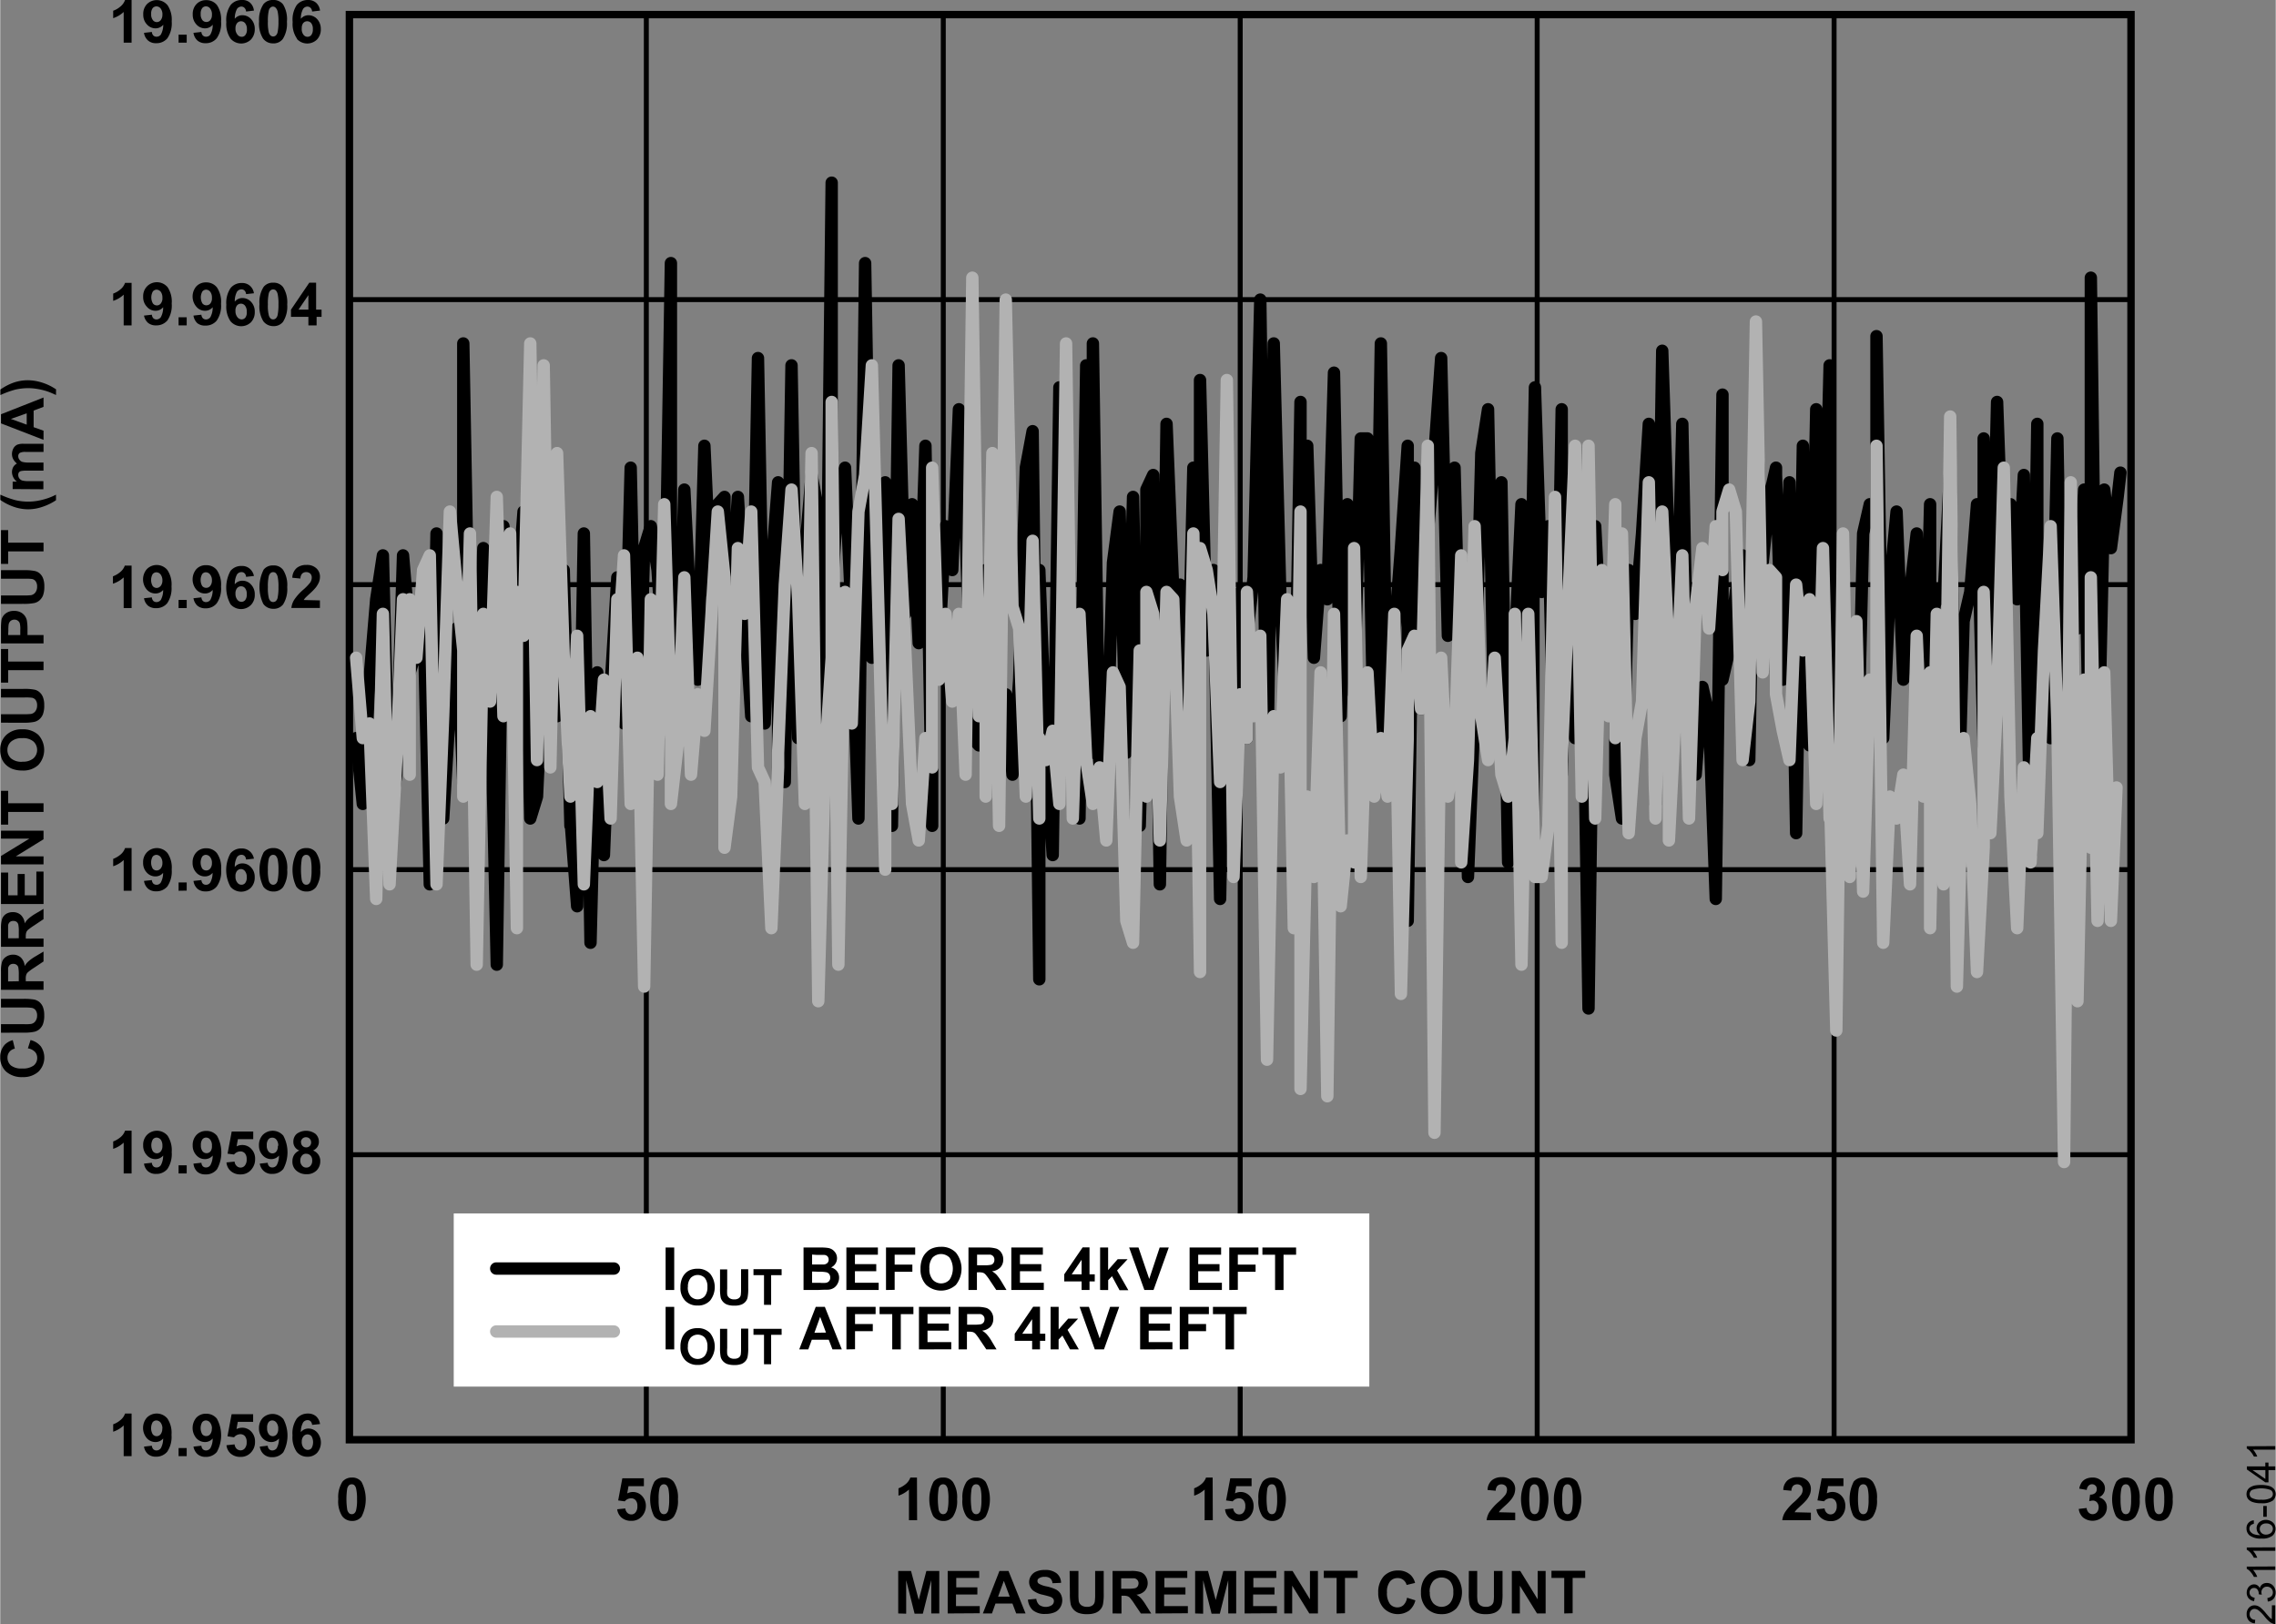 <svg id="af63b332-196e-4092-87a7-a71c22c3bdd3" data-name="b13760c9-0c8c-48fb-aa17-3914a7e09ba5" xmlns="http://www.w3.org/2000/svg" width="6.39in" height="4.56in" viewBox="0 0 459.98 328.32">
  <rect x="0" y="0" width="459.98" height="328.32" fill="#808080" stroke="none"/>
  <title>23116-041</title>
  <g>
    <path d="M26.6,8.63H25V2.42a5.62,5.62,0,0,1-2.12,1.25V2.17a4.43,4.43,0,0,0,1.4-.8,3,3,0,0,0,1-1.37H26.6Z" transform="translate(-0.05 0)"/>
    <path d="M29.11,6.64l1.59-.18a1.12,1.12,0,0,0,.3.72.89.89,0,0,0,.66.24A1.06,1.06,0,0,0,32.51,7,4.12,4.12,0,0,0,33,5a2,2,0,0,1-1.55.73,2.34,2.34,0,0,1-1.75-.79,2.78,2.78,0,0,1-.74-2A2.85,2.85,0,0,1,29.71.83a2.81,2.81,0,0,1,4,.05l.15.16a5.24,5.24,0,0,1,.85,3.29,5.37,5.37,0,0,1-.87,3.4,2.83,2.83,0,0,1-2.28,1,2.33,2.33,0,0,1-1.63-.54A2.5,2.5,0,0,1,29.11,6.64ZM32.83,3a1.92,1.92,0,0,0-.32-1.23,1.08,1.08,0,0,0-.89-.48,1,1,0,0,0-.76.36,1.82,1.82,0,0,0-.3,1.18,1.83,1.83,0,0,0,.33,1.22,1,1,0,0,0,1.62,0A1.73,1.73,0,0,0,32.83,3Z" transform="translate(-0.05 0)"/>
    <path d="M36.1,8.63V7h1.64V8.63Z" transform="translate(-0.05 0)"/>
    <path d="M39.11,6.64l1.6-.18a1.12,1.12,0,0,0,.3.72.88.88,0,0,0,.65.24A1,1,0,0,0,42.51,7,3.9,3.9,0,0,0,43,5a2,2,0,0,1-1.56.73,2.31,2.31,0,0,1-1.74-.79,2.83,2.83,0,0,1-.74-2A2.89,2.89,0,0,1,39.71.83a2.63,2.63,0,0,1,2-.8,2.68,2.68,0,0,1,2.15,1,5.21,5.21,0,0,1,.83,3.3,5.2,5.2,0,0,1-.88,3.4,2.79,2.79,0,0,1-2.27,1,2.37,2.37,0,0,1-1.63-.54A2.57,2.57,0,0,1,39.11,6.64ZM42.84,3a1.85,1.85,0,0,0-.33-1.23,1,1,0,0,0-.88-.48.93.93,0,0,0-.76.36,1.82,1.82,0,0,0-.3,1.18,1.88,1.88,0,0,0,.33,1.22,1,1,0,0,0,.82.39,1,1,0,0,0,.8-.38A1.61,1.61,0,0,0,42.84,3Z" transform="translate(-0.05 0)"/>
    <path d="M51.33,2.14l-1.59.19a1.12,1.12,0,0,0-.31-.73.84.84,0,0,0-.64-.27,1.1,1.1,0,0,0-.88.47,4.1,4.1,0,0,0-.45,2A1.93,1.93,0,0,1,49,3.08a2.35,2.35,0,0,1,1.76.78,2.86,2.86,0,0,1,.74,2A3,3,0,0,1,50.72,8a2.83,2.83,0,0,1-4-.07l-.13-.15a5.22,5.22,0,0,1-.84-3.31A5.29,5.29,0,0,1,46.63,1a2.85,2.85,0,0,1,2.26-1,2.3,2.3,0,0,1,1.62.51A2.52,2.52,0,0,1,51.33,2.14ZM47.6,5.73A1.83,1.83,0,0,0,48,7a1.06,1.06,0,0,0,.84.44.9.9,0,0,0,.76-.36,1.73,1.73,0,0,0,.31-1.17,1.83,1.83,0,0,0-.37-1.23,1.05,1.05,0,0,0-1.62,0A1.65,1.65,0,0,0,47.6,5.73Z" transform="translate(-0.05 0)"/>
    <path d="M55.22,0a2.38,2.38,0,0,1,2,.89A5.74,5.74,0,0,1,58,4.39a5.73,5.73,0,0,1-.84,3.5,2.34,2.34,0,0,1-2,.88,2.45,2.45,0,0,1-2-1,5.75,5.75,0,0,1-.79-3.44A5.71,5.71,0,0,1,53.26.84,2.37,2.37,0,0,1,55.22,0Zm0,1.33a.77.77,0,0,0-.53.19,1.15,1.15,0,0,0-.37.68,9.14,9.14,0,0,0-.17,2.15,8.51,8.51,0,0,0,.16,2.08,1.46,1.46,0,0,0,.38.75.82.82,0,0,0,1.06,0,1.26,1.26,0,0,0,.37-.69,10.19,10.19,0,0,0,.17-2.14,9.13,9.13,0,0,0-.16-2,1.62,1.62,0,0,0-.38-.75A.78.78,0,0,0,55.22,1.33Z" transform="translate(-0.05 0)"/>
    <path d="M64.69,2.14l-1.6.19a1.16,1.16,0,0,0-.3-.73.91.91,0,0,0-.64-.27,1.08,1.08,0,0,0-.88.47,4,4,0,0,0-.45,2,1.94,1.94,0,0,1,1.52-.72,2.39,2.39,0,0,1,1.77.78,2.9,2.9,0,0,1,.74,2A2.94,2.94,0,0,1,64.07,8a2.83,2.83,0,0,1-4-.07L60,7.76a5.15,5.15,0,0,1-.84-3.31A5.29,5.29,0,0,1,60,1a2.85,2.85,0,0,1,2.27-1,2.38,2.38,0,0,1,1.62.55A2.52,2.52,0,0,1,64.69,2.14ZM61,5.73A1.83,1.83,0,0,0,61.33,7a1,1,0,0,0,.84.44,1,1,0,0,0,.76-.36,1.85,1.85,0,0,0,.31-1.17,1.87,1.87,0,0,0-.33-1.23,1.06,1.06,0,0,0-1.49-.14,1.85,1.85,0,0,0-.14.14A1.68,1.68,0,0,0,61,5.73Z" transform="translate(-0.05 0)"/>
  </g>
  <g>
    <path d="M26.6,294.38H25v-6.21a5.54,5.54,0,0,1-2.12,1.27v-1.5a4.43,4.43,0,0,0,1.4-.8,2.92,2.92,0,0,0,1-1.37H26.6Z" transform="translate(-0.05 0)"/>
    <path d="M29.11,292.45l1.59-.18a1.16,1.16,0,0,0,.3.72.93.93,0,0,0,.66.24,1.11,1.11,0,0,0,.86-.47,4.15,4.15,0,0,0,.46-1.95,2,2,0,0,1-1.55.72,2.33,2.33,0,0,1-1.75-.78,3.2,3.2,0,0,1,0-4.15,2.81,2.81,0,0,1,4,0l.15.16a5.2,5.2,0,0,1,.84,3.32,5.35,5.35,0,0,1-.87,3.41,2.89,2.89,0,0,1-2.28,1,2.43,2.43,0,0,1-1.63-.54A2.53,2.53,0,0,1,29.11,292.45Zm3.72-3.61a2,2,0,0,0-.36-1.24,1.15,1.15,0,0,0-.85-.44,1,1,0,0,0-.76.36,2.46,2.46,0,0,0,0,2.41,1,1,0,0,0,1.62,0,1.74,1.74,0,0,0,.32-1.15Z" transform="translate(-0.05 0)"/>
    <path d="M36.1,294.38v-1.64h1.64v1.64Z" transform="translate(-0.05 0)"/>
    <path d="M39.11,292.45l1.6-.18a1.16,1.16,0,0,0,.3.72.92.92,0,0,0,.65.24,1.11,1.11,0,0,0,.87-.47,3.92,3.92,0,0,0,.46-1.95,2,2,0,0,1-1.56.72,2.34,2.34,0,0,1-1.74-.78,3.22,3.22,0,0,1,0-4.15,2.63,2.63,0,0,1,2-.8,2.74,2.74,0,0,1,2.15,1,7,7,0,0,1,0,6.73,2.85,2.85,0,0,1-2.27,1,2.47,2.47,0,0,1-1.63-.54A2.67,2.67,0,0,1,39.11,292.45Zm3.73-3.61a1.86,1.86,0,0,0-.37-1.24,1.09,1.09,0,0,0-.84-.44,1,1,0,0,0-.76.36,2.46,2.46,0,0,0,0,2.41,1,1,0,0,0,.82.39,1,1,0,0,0,.8-.38,1.69,1.69,0,0,0,.32-1.15Z" transform="translate(-0.05 0)"/>
    <path d="M45.78,292.17l1.64-.17a1.44,1.44,0,0,0,.41.89,1.21,1.21,0,0,0,.8.32,1.12,1.12,0,0,0,.87-.42,1.85,1.85,0,0,0,.36-1.26,1.79,1.79,0,0,0-.35-1.2,1.24,1.24,0,0,0-.93-.39,1.72,1.72,0,0,0-1.27.63l-1.33-.2.84-4.47h4.35v1.54h-3.1l-.26,1.46a2.71,2.71,0,0,1,1.12-.27,2.5,2.5,0,0,1,1.86.79,2.86,2.86,0,0,1,.76,2.08,3,3,0,0,1-.61,1.89,2.76,2.76,0,0,1-2.33,1.14,2.91,2.91,0,0,1-1.94-.64A2.59,2.59,0,0,1,45.78,292.17Z" transform="translate(-0.05 0)"/>
    <path d="M52.51,292.45l1.61-.18a1.06,1.06,0,0,0,.3.72.91.91,0,0,0,.65.24,1.13,1.13,0,0,0,.87-.47,4,4,0,0,0,.45-1.95,2,2,0,0,1-1.55.72,2.4,2.4,0,0,1-1.76-.78,2.9,2.9,0,0,1-.73-2,3,3,0,0,1,.77-2.1,2.82,2.82,0,0,1,4,.06l.15.15a7.1,7.1,0,0,1,0,6.73,2.85,2.85,0,0,1-2.27,1,2.43,2.43,0,0,1-1.63-.54A2.58,2.58,0,0,1,52.51,292.45Zm3.74-3.61a2,2,0,0,0-.37-1.24,1.09,1.09,0,0,0-.84-.44,1,1,0,0,0-.76.36A1.79,1.79,0,0,0,54,288.7a1.84,1.84,0,0,0,.33,1.23,1,1,0,0,0,1.62,0,1.66,1.66,0,0,0,.28-1.15Z" transform="translate(-0.05 0)"/>
    <path d="M64.69,287.89l-1.6.17a1.16,1.16,0,0,0-.3-.72.88.88,0,0,0-.64-.24,1.1,1.1,0,0,0-.88.47,3.91,3.91,0,0,0-.45,1.95,1.94,1.94,0,0,1,1.52-.72,2.39,2.39,0,0,1,1.77.78,3.17,3.17,0,0,1,0,4.12,2.63,2.63,0,0,1-2,.8,2.72,2.72,0,0,1-2.14-1,5.2,5.2,0,0,1-.84-3.32,5.29,5.29,0,0,1,.87-3.41,2.85,2.85,0,0,1,2.27-1,2.43,2.43,0,0,1,1.62.55A2.57,2.57,0,0,1,64.69,287.89ZM61,291.45a1.86,1.86,0,0,0,.37,1.24,1.11,1.11,0,0,0,.84.43,1,1,0,0,0,.76-.35,2.43,2.43,0,0,0,0-2.41,1.05,1.05,0,0,0-1.49-.13l-.14.13A1.71,1.71,0,0,0,61,291.45Z" transform="translate(-0.05 0)"/>
  </g>
  <g>
    <rect x="70.58" y="2.95" width="360.14" height="288.11" fill="none" stroke="#000" stroke-width="1.5"/>
    <line x1="70.58" y1="233.44" x2="430.72" y2="233.44" fill="none" stroke="#000" stroke-width="1"/>
    <line x1="70.58" y1="175.81" x2="430.72" y2="175.81" fill="none" stroke="#000" stroke-width="1"/>
    <line x1="70.58" y1="118.19" x2="430.72" y2="118.19" fill="none" stroke="#000" stroke-width="1"/>
    <line x1="70.58" y1="60.57" x2="430.72" y2="60.57" fill="none" stroke="#000" stroke-width="1"/>
    <line x1="370.7" y1="2.95" x2="370.7" y2="291.06" fill="none" stroke="#000" stroke-width="1"/>
    <line x1="310.68" y1="2.95" x2="310.68" y2="291.06" fill="none" stroke="#000" stroke-width="1"/>
    <line x1="250.65" y1="2.95" x2="250.65" y2="291.06" fill="none" stroke="#000" stroke-width="1"/>
    <line x1="190.63" y1="2.95" x2="190.63" y2="291.06" fill="none" stroke="#000" stroke-width="1"/>
    <line x1="130.6" y1="2.95" x2="130.6" y2="291.06" fill="none" stroke="#000" stroke-width="1"/>
  </g>
  <g>
    <polyline points="71.94 149.22 73.29 162.52 74.64 137.4 76 121.15 77.35 112.28 78.7 165.47 80.06 156.61 81.42 112.28 82.77 128.53 82.77 135.93 84.13 131.5 85.48 121.15 86.83 178.78 88.19 107.85 89.54 165.47 90.89 143.31 92.25 127.06 93.6 158.09 93.6 69.43 94.95 143.31 96.31 140.36 97.66 110.81 99.01 132.97 100.37 195.02 101.72 106.38 103.07 124.1 104.44 138.88 104.44 121.15 105.78 103.42 107.14 165.47 108.5 161.04 109.85 131.5 111.2 96.03 112.56 144.79 113.91 115.24 115.26 166.95 115.26 165.47 116.62 183.21 117.97 107.85 119.32 190.59 120.68 135.93 122.03 172.86 123.38 138.88 124.74 116.72 124.74 118.19 126.09 146.26 127.44 94.55 128.8 158.09 130.16 110.81 131.51 106.38 132.87 115.24 134.22 135.93 135.57 53.19 135.57 156.61 136.93 147.74 138.28 98.98 139.63 125.58 140.99 137.4 142.34 90.12 143.69 119.67 145.05 101.94 146.4 100.46 146.4 131.5 147.75 121.15 149.11 100.46 150.46 124.1 151.81 144.79 153.17 72.39 154.52 146.26 155.88 115.24 157.24 97.51 157.24 158.09 158.59 158.09 159.95 73.86 161.3 149.22 162.65 112.28 164.01 96.03 165.36 103.42 166.71 158.09 168.07 36.93 168.07 119.67 169.42 98.98 170.77 94.55 172.13 125.58 173.48 165.47 174.83 53.19 176.19 132.97 177.54 103.42 178.89 140.36 178.89 97.51 180.25 166.95 181.6 73.86 182.96 124.1 184.32 101.94 185.67 130.02 187.02 90.12 188.38 166.95 188.38 113.76 189.73 131.5 191.08 106.38 192.44 115.24 193.79 82.74 195.14 106.38 196.5 149.22 197.85 150.69 199.2 141.83 199.2 115.24 200.56 116.72 201.91 143.31 203.26 140.36 204.62 156.61 205.97 137.4 207.32 94.55 208.69 87.17 210.04 197.98 210.04 115.24 211.39 150.69 212.75 172.86 214.1 78.31 215.45 115.24 216.81 144.79 218.16 165.47 219.52 73.86 220.87 152.18 220.87 69.43 222.22 158.09 223.58 156.61 224.93 113.76 226.28 103.42 227.63 152.18 228.99 100.46 230.34 166.95 231.69 119.67 231.69 98.98 233.06 96.03 234.41 178.78 235.76 85.69 237.12 119.67 238.47 118.19 239.82 150.69 241.18 94.55 242.53 131.5 242.53 76.83 243.89 131.5 245.24 115.24 246.59 181.73 247.95 101.94 249.3 169.91 250.65 119.67 252.01 149.22 252.01 128.53 253.36 116.72 254.71 60.57 256.07 158.09 257.43 69.43 258.78 121.15 260.14 147.74 261.49 161.04 262.84 81.26 262.84 113.76 264.2 90.12 265.55 132.97 266.9 115.24 268.26 121.15 269.61 75.34 270.96 144.79 272.32 101.94 273.67 116.72 273.67 140.36 275.02 88.64 276.38 88.64 277.73 153.66 279.08 69.43 280.44 153.66 281.8 128.53 283.14 110.81 284.51 90.12 284.51 186.16 285.86 94.55 287.21 143.31 288.57 107.85 289.92 91.6 291.27 72.39 292.63 128.53 293.98 94.55 295.33 147.74 295.33 113.76 296.69 177.29 298.04 143.31 299.39 91.6 300.75 82.74 302.1 150.69 303.45 97.51 304.81 174.34 306.16 132.97 306.16 131.5 307.51 101.94 308.88 152.18 310.23 78.31 311.58 119.67 312.94 106.38 314.29 161.04 315.64 82.74 315.64 156.61 317 103.42 318.35 149.22 319.7 115.24 321.06 203.88 322.41 106.38 323.76 132.97 325.12 131.5 326.47 131.5 326.47 156.61 327.82 165.47 329.18 115.24 330.53 124.1 331.88 107.85 333.25 85.69 334.6 162.52 335.96 70.91 337.31 112.28 337.31 106.38 338.66 140.36 340.02 85.69 341.37 153.66 342.72 156.61 344.08 138.88 345.43 144.79 346.78 181.73 348.14 79.78 348.14 137.4 349.49 131.5 350.84 119.67 352.2 112.28 353.55 153.66 354.9 82.74 356.26 113.76 357.62 100.46 358.96 94.55 358.96 96.03 360.33 137.4 361.68 97.51 363.03 168.43 364.39 90.12 365.74 150.69 367.09 82.74 368.45 128.53 369.8 73.86 369.8 156.61 371.15 128.53 372.51 137.4 373.86 127.06 375.21 165.47 376.57 107.85 377.92 101.94 379.27 106.38 379.27 67.96 380.63 149.22 381.98 118.19 383.33 103.42 384.7 137.4 386.05 119.67 387.4 107.85 388.76 155.14 390.11 101.94 390.11 128.53 391.46 119.67 392.82 121.15 394.17 94.55 395.52 174.34 396.88 125.58 398.23 119.67 399.59 101.94 400.94 150.69 400.94 88.64 402.29 138.88 403.65 81.26 405 119.67 406.35 101.94 407.71 121.15 409.06 96.03 410.42 172.86 411.78 85.69 411.78 121.15 413.13 122.62 414.48 149.22 415.84 88.64 417.19 165.47 418.54 106.38 419.9 127.06 421.25 98.98 422.6 169.91 422.6 56.14 423.96 161.04 425.31 98.98 426.66 110.81 428.02 100.46 428.58 95.55" fill="none" stroke="#000" stroke-linecap="round" stroke-linejoin="round" stroke-width="2.5"/>
    <polyline points="71.94 132.97 73.29 149.22 74.64 146.26 76 181.73 77.35 124.1 78.7 178.78 80.06 153.66 81.42 121.15 82.77 156.61 82.77 121.15 84.13 132.97 85.48 115.24 86.83 112.28 88.19 178.78 89.54 144.79 90.89 103.42 92.25 118.19 93.6 131.5 93.6 161.04 94.95 107.85 96.31 195.02 97.66 124.1 99.01 141.83 100.37 100.46 101.72 144.79 103.07 107.85 104.44 187.64 104.44 119.67 105.78 128.53 107.14 69.43 108.5 153.66 109.85 73.86 111.2 155.14 112.56 91.6 113.91 132.97 115.26 161.04 115.26 161.04 116.62 128.53 117.97 178.78 119.32 144.79 120.68 158.09 122.03 137.4 123.38 165.47 124.74 121.15 124.74 132.97 126.09 112.28 127.44 162.52 128.8 132.97 130.16 199.45 131.51 121.15 132.87 156.61 134.22 101.94 135.57 146.26 135.57 162.52 136.93 150.69 138.28 116.72 139.63 156.61 140.99 140.36 142.34 147.74 143.69 125.58 145.05 103.42 146.4 116.72 146.4 171.38 147.75 161.04 149.11 110.81 150.46 124.1 151.81 103.42 153.17 155.14 154.52 158.09 155.88 187.64 157.24 155.14 157.24 152.18 158.59 118.19 159.95 98.98 161.3 121.15 162.65 162.52 164.01 91.6 165.36 202.41 166.71 153.66 168.07 132.97 168.07 81.26 169.42 195.02 170.77 119.67 172.13 146.26 173.48 103.42 174.83 96.03 176.19 73.86 177.54 124.1 178.89 175.81 178.89 156.61 180.25 162.52 181.6 104.9 182.96 131.5 184.32 162.52 185.67 169.91 187.02 149.22 188.38 155.14 188.38 94.55 189.73 137.4 191.08 124.1 192.44 141.83 193.79 124.1 195.14 156.61 196.5 56.14 197.85 144.79 199.2 132.97 199.2 161.04 200.56 91.6 201.91 166.95 203.26 60.57 204.62 122.62 205.97 127.06 207.32 161.04 208.69 109.33 210.04 165.47 210.04 149.22 211.39 153.66 212.75 147.74 214.1 162.52 215.45 69.43 216.81 165.47 218.16 124.1 219.52 153.66 220.87 162.52 220.87 158.09 222.22 155.14 223.58 169.91 224.93 135.93 226.28 138.88 227.63 186.16 228.99 190.59 230.34 131.5 231.69 161.04 231.69 119.67 233.06 124.1 234.41 169.91 235.76 119.67 237.12 121.15 238.47 161.04 239.82 169.91 241.18 107.85 242.53 196.5 242.53 110.81 243.89 115.24 245.24 124.1 246.59 158.09 247.95 76.83 249.3 177.29 250.65 140.36 252.01 149.22 252.01 119.67 253.36 144.79 254.71 128.53 256.07 214.23 257.43 144.79 258.78 155.14 260.14 121.15 261.49 187.64 262.84 103.42 262.84 220.14 264.2 161.04 265.55 177.29 266.9 135.93 268.26 221.62 269.61 124.1 270.96 183.21 272.32 169.91 273.67 174.34 273.67 110.81 275.02 177.29 276.38 135.93 277.73 161.04 279.08 149.22 280.44 161.04 281.8 124.1 283.14 200.93 284.51 149.22 284.51 131.5 285.86 128.53 287.21 143.31 288.57 90.12 289.92 229 291.27 132.97 292.63 161.04 293.98 152.18 295.33 112.28 295.33 174.34 296.69 153.66 298.04 106.38 299.39 144.79 300.75 153.66 302.1 132.97 303.45 156.61 304.81 161.04 306.16 149.22 306.16 124.1 307.51 195.02 308.88 124.1 310.23 177.29 311.58 177.29 312.94 166.95 314.29 100.46 315.64 190.59 315.64 153.66 317 121.15 318.35 90.12 319.7 161.04 321.06 90.12 322.41 165.47 323.76 115.24 325.12 144.79 326.47 101.94 326.47 149.22 327.82 107.85 329.18 168.43 330.53 149.22 331.88 141.83 333.25 97.51 334.6 165.47 335.96 103.42 337.31 132.97 337.31 169.91 338.66 143.31 340.02 112.28 341.37 165.47 342.72 122.62 344.08 110.81 345.43 127.06 346.78 106.38 348.14 115.24 348.14 103.42 349.49 98.98 350.84 103.42 352.2 153.66 353.55 141.83 354.9 65 356.26 135.93 357.62 115.24 358.96 116.72 358.96 140.36 360.33 147.74 361.68 153.66 363.03 118.19 364.39 131.5 365.74 121.15 367.09 162.52 368.45 110.81 369.8 165.47 369.8 158.09 371.15 208.33 372.51 107.85 373.86 177.29 375.21 125.58 376.57 180.25 377.92 137.4 379.27 140.36 379.27 90.12 380.63 190.59 381.98 161.04 383.33 165.47 384.7 156.61 386.05 178.78 387.4 128.53 388.76 161.04 390.11 135.93 390.11 187.64 391.46 124.1 392.82 178.78 394.17 84.21 395.52 199.45 396.88 149.22 398.23 162.52 399.59 196.5 400.94 171.38 400.94 119.67 402.29 168.43 403.65 141.83 405 94.55 406.35 161.04 407.71 187.64 409.06 155.14 410.42 174.34 411.78 149.22 411.78 168.43 413.13 131.5 414.48 106.38 415.84 146.26 417.19 234.92 418.54 97.51 419.9 202.41 421.25 137.4 422.6 171.38 422.6 116.72 423.96 186.16 425.31 135.93 426.66 186.16 427.79 159.2" fill="none" stroke="#b2b2b2" stroke-linecap="round" stroke-linejoin="round" stroke-width="2.5"/>
  </g>
  <g>
    <rect x="91.67" y="245.31" width="185.08" height="35.01" fill="#fff"/>
    <g>
      <path d="M134.55,260.79V252.2h1.74v8.59Z" transform="translate(-0.05 0)"/>
      <path d="M137.55,260.26a4.48,4.48,0,0,1,.33-1.84,3.35,3.35,0,0,1,.66-1,2.89,2.89,0,0,1,.93-.65,4,4,0,0,1,1.54-.28,3.36,3.36,0,0,1,2.53,1,4.39,4.39,0,0,1,0,5.44,3.28,3.28,0,0,1-2.52,1,3.36,3.36,0,0,1-2.54-1A3.68,3.68,0,0,1,137.55,260.26Zm1.49-.05a2.65,2.65,0,0,0,.56,1.84,1.93,1.93,0,0,0,2.74.11l.11-.11a2.78,2.78,0,0,0,.55-1.87,2.7,2.7,0,0,0-.54-1.84,2,2,0,0,0-2.83,0l0,0a2.69,2.69,0,0,0-.57,1.87Z" transform="translate(-0.05 0)"/>
      <path d="M145.55,256.63H147v3.88a8,8,0,0,0,0,1.2,1.16,1.16,0,0,0,.44.7,1.49,1.49,0,0,0,1,.27,1.37,1.37,0,0,0,.92-.25,1,1,0,0,0,.38-.62,8.24,8.24,0,0,0,.06-1.22v-4h1.45v3.84a9.23,9.23,0,0,1-.12,1.82,1.84,1.84,0,0,1-.43.9,2.07,2.07,0,0,1-.84.59,3.59,3.59,0,0,1-1.38.21,3.92,3.92,0,0,1-1.55-.23,2.12,2.12,0,0,1-.84-.62,2,2,0,0,1-.41-.79,9.1,9.1,0,0,1-.13-1.88Z" transform="translate(-0.05 0)"/>
      <path d="M154.44,263.79v-6h-2.13v-1.21H158v1.21h-2.12v6Z" transform="translate(-0.05 0)"/>
      <path d="M162.43,252.2h3.43a9.62,9.62,0,0,1,1.52.09,2.26,2.26,0,0,1,.9.35,2.39,2.39,0,0,1,.66.72,2.05,2.05,0,0,1-.95,2.87,2.19,2.19,0,0,1,1.21.78,2.08,2.08,0,0,1,.42,1.29,2.49,2.49,0,0,1-.27,1.14,2.29,2.29,0,0,1-.74.89,2.44,2.44,0,0,1-1.17.4c-.29,0-1,0-2.09.06h-2.92Zm1.73,1.43v2h2.4a1.15,1.15,0,0,0,.7-.31.92.92,0,0,0,.25-.67,1,1,0,0,0-.22-.65,1,1,0,0,0-.65-.3h-1.48Zm0,3.42v2.29h1.61a6.73,6.73,0,0,0,1.19,0,1.12,1.12,0,0,0,.63-.34,1.06,1.06,0,0,0,.24-.73,1.13,1.13,0,0,0-.19-.66,1,1,0,0,0-.54-.39,6.63,6.63,0,0,0-1.54-.12Z" transform="translate(-0.05 0)"/>
      <path d="M171.09,260.79V252.2h6.37v1.46h-4.64v1.9h4.31V257h-4.31v2.33h4.8v1.45Z" transform="translate(-0.05 0)"/>
      <path d="M179.1,260.79V252.2H185v1.46h-4.15v2h3.58v1.45h-3.58v3.65Z" transform="translate(-0.05 0)"/>
      <path d="M186.08,256.55a5.36,5.36,0,0,1,.39-2.2,3.79,3.79,0,0,1,.8-1.18,3.31,3.31,0,0,1,1.11-.77,4.71,4.71,0,0,1,1.85-.34,4,4,0,0,1,3,1.17,5.25,5.25,0,0,1,0,6.53,4.48,4.48,0,0,1-6,0A4.41,4.41,0,0,1,186.08,256.55Zm1.79-.06a3.2,3.2,0,0,0,.67,2.21,2.3,2.3,0,0,0,3.41,0,4.08,4.08,0,0,0,0-4.45,2.41,2.41,0,0,0-3.45,0,3.27,3.27,0,0,0-.63,2.22Z" transform="translate(-0.05 0)"/>
      <path d="M195.77,260.79V252.2h3.65a6.41,6.41,0,0,1,2,.23,2,2,0,0,1,1,.83,2.38,2.38,0,0,1,.38,1.35,2.28,2.28,0,0,1-.57,1.6,2.65,2.65,0,0,1-1.7.79,4.37,4.37,0,0,1,.93.72,9.66,9.66,0,0,1,1,1.4l1,1.67h-2.07l-1.25-1.87a10.14,10.14,0,0,0-.92-1.26,1.35,1.35,0,0,0-.52-.36,3.14,3.14,0,0,0-.87-.09h-.35v3.58Zm1.74-5h1.28a6.79,6.79,0,0,0,1.56-.1.87.87,0,0,0,.48-.36,1.07,1.07,0,0,0,.18-.65,1.05,1.05,0,0,0-.23-.7,1,1,0,0,0-.66-.34h-2.61Z" transform="translate(-0.05 0)"/>
      <path d="M204.43,260.79V252.2h6.38v1.46h-4.63v1.9h4.31V257h-4.31v2.33H211v1.45Z" transform="translate(-0.05 0)"/>
      <path d="M218.64,260.79v-1.73h-3.51v-1.44l3.72-5.45h1.39v5.45h1.06v1.44h-1.06v1.73Zm0-3.17v-2.94l-2,2.94Z" transform="translate(-0.05 0)"/>
      <path d="M222.38,260.79V252.2H224v4.56l1.93-2.19h2l-2.12,2.27,2.28,4h-1.78L224.78,258l-.77.8v2Z" transform="translate(-0.05 0)"/>
      <path d="M231.33,260.79l-3.08-8.59h1.89l2.17,6.36,2.11-6.36h1.84l-3.08,8.59Z" transform="translate(-0.05 0)"/>
      <path d="M240.47,260.79V252.2h6.37v1.46h-4.63v1.9h4.31V257h-4.31v2.33H247v1.45Z" transform="translate(-0.05 0)"/>
      <path d="M248.49,260.79V252.2h5.89v1.46h-4.16v2h3.59v1.45h-3.59v3.65Z" transform="translate(-0.05 0)"/>
      <path d="M257.75,260.79v-7.13h-2.56V252.2H262v1.46h-2.54v7.13Z" transform="translate(-0.05 0)"/>
      <path d="M134.55,272.8v-8.6h1.74v8.6Z" transform="translate(-0.05 0)"/>
      <path d="M137.55,272.27a4.45,4.45,0,0,1,.33-1.84,3.35,3.35,0,0,1,.66-1,2.74,2.74,0,0,1,.93-.65,3.86,3.86,0,0,1,1.54-.28,3.32,3.32,0,0,1,2.53,1,4.39,4.39,0,0,1,0,5.44,3.32,3.32,0,0,1-2.52,1,3.4,3.4,0,0,1-2.54-1A3.68,3.68,0,0,1,137.55,272.27Zm1.49,0a2.67,2.67,0,0,0,.56,1.84,1.94,1.94,0,0,0,2.74.11l.11-.11a2.79,2.79,0,0,0,.55-1.87,2.69,2.69,0,0,0-.54-1.84,2,2,0,0,0-2.83,0l0,0a2.67,2.67,0,0,0-.57,1.87Z" transform="translate(-0.05 0)"/>
      <path d="M145.55,268.64H147v3.88a8,8,0,0,0,0,1.2,1.16,1.16,0,0,0,.44.7,1.55,1.55,0,0,0,1,.27,1.49,1.49,0,0,0,.92-.25,1,1,0,0,0,.38-.62,8.31,8.31,0,0,0,.06-1.22v-4h1.45v3.84a9.23,9.23,0,0,1-.12,1.82,1.93,1.93,0,0,1-.43.9,2.17,2.17,0,0,1-.84.59,3.8,3.8,0,0,1-1.38.21,4.32,4.32,0,0,1-1.55-.23,2.33,2.33,0,0,1-.84-.62,2.13,2.13,0,0,1-.41-.79,9.1,9.1,0,0,1-.13-1.88Z" transform="translate(-0.05 0)"/>
      <path d="M154.44,275.8v-5.95h-2.13v-1.21H158v1.21h-2.12v5.95Z" transform="translate(-0.05 0)"/>
      <path d="M170.17,272.8h-1.89l-.75-1.95H164.1l-.71,1.95h-1.83l3.34-8.6h1.84Zm-3.2-3.4-1.18-3.18-1.16,3.22Z" transform="translate(-0.05 0)"/>
      <path d="M171.1,272.8v-8.6H177v1.47h-4.16v2h3.59v1.45h-3.59v3.65Z" transform="translate(-0.05 0)"/>
      <path d="M180.36,272.8v-7.13H177.8V264.2h6.84v1.47h-2.55v7.13Z" transform="translate(-0.05 0)"/>
      <path d="M185.76,272.8v-8.6h6.37v1.47h-4.64v1.9h4.31V269h-4.31v2.33h4.8v1.45Z" transform="translate(-0.05 0)"/>
      <path d="M193.77,272.8v-8.6h3.65a6.72,6.72,0,0,1,2,.23,2,2,0,0,1,1,.84,2.37,2.37,0,0,1,.37,1.35,2.32,2.32,0,0,1-.57,1.6,2.76,2.76,0,0,1-1.7.79,3.63,3.63,0,0,1,.93.72,8.11,8.11,0,0,1,1,1.4l1,1.67h-2.07l-1.26-1.87a11.19,11.19,0,0,0-.91-1.26,1.35,1.35,0,0,0-.52-.36,2.9,2.9,0,0,0-.88-.09h-.35v3.58Zm1.73-5h1.28a7.4,7.4,0,0,0,1.56-.1,1.05,1.05,0,0,0,.49-.36,1.09,1.09,0,0,0,.18-.65.94.94,0,0,0-.24-.7,1,1,0,0,0-.65-.34H195.5Z" transform="translate(-0.05 0)"/>
      <path d="M208.64,272.8v-1.73h-3.52v-1.44l3.73-5.46h1.38v5.46h1.07v1.44h-1.07v1.73Zm0-3.17v-2.94l-2,2.94Z" transform="translate(-0.05 0)"/>
      <path d="M212.37,272.8v-8.6H214v4.57l1.93-2.19h2l-2.13,2.27,2.28,3.95h-1.78L214.76,270l-.77.8v2Z" transform="translate(-0.05 0)"/>
      <path d="M221.31,272.8l-3.07-8.6h1.88l2.17,6.37,2.11-6.37h1.84l-3.08,8.6Z" transform="translate(-0.05 0)"/>
      <path d="M230.47,272.8v-8.6h6.37v1.47H232.2v1.9h4.31V269H232.2v2.33H237v1.45Z" transform="translate(-0.05 0)"/>
      <path d="M238.48,272.8v-8.6h5.89v1.47h-4.15v2h3.58v1.45h-3.58v3.65Z" transform="translate(-0.05 0)"/>
      <path d="M247.73,272.8v-7.13h-2.54V264.2H252v1.47h-2.54v7.13Z" transform="translate(-0.05 0)"/>
    </g>
    <line x1="100.26" y1="256.45" x2="124.04" y2="256.45" fill="none" stroke="#000" stroke-linecap="round" stroke-linejoin="round" stroke-width="2.5"/>
    <line x1="124.04" y1="269.18" x2="100.26" y2="269.18" fill="none" stroke="#b2b2b2" stroke-linecap="round" stroke-linejoin="round" stroke-width="2.5"/>
  </g>
  <g>
    <path d="M5.64,211.94l.53-1.68a3.83,3.83,0,0,1,2.09,1.29,4,4,0,0,1-.49,5.1,4.54,4.54,0,0,1-3.19,1.1,4.77,4.77,0,0,1-3.34-1.11,3.83,3.83,0,0,1-1.19-2.92A3.61,3.61,0,0,1,1,211.16a3.59,3.59,0,0,1,1.58-.88L3,212a1.81,1.81,0,0,0-1.49,1.81,2.07,2.07,0,0,0,.73,1.61,3.39,3.39,0,0,0,2.23.59,3.68,3.68,0,0,0,2.32-.59,1.92,1.92,0,0,0,.73-1.57,1.76,1.76,0,0,0-.44-1.19A2.58,2.58,0,0,0,5.64,211.94Z" transform="translate(-0.05 0)"/>
    <path d="M.2,208.78v-1.73H4.86A7.66,7.66,0,0,0,6.29,207a1.36,1.36,0,0,0,.85-.53,1.86,1.86,0,0,0,.36-1.14,1.83,1.83,0,0,0-.3-1.11,1.24,1.24,0,0,0-.74-.46A10.27,10.27,0,0,0,5,203.67H.2v-1.74H4.72a12.23,12.23,0,0,1,2.18.14,2.52,2.52,0,0,1,1.08.52,2.59,2.59,0,0,1,.7,1,4.48,4.48,0,0,1,.26,1.66,4.89,4.89,0,0,1-.28,1.86,2.72,2.72,0,0,1-.74,1,2.51,2.51,0,0,1-1,.48,9.39,9.39,0,0,1-2.18.17Z" transform="translate(-0.05 0)"/>
    <path d="M8.8,200.1H.2v-3.69a6.41,6.41,0,0,1,.23-2,2,2,0,0,1,.82-1A2.43,2.43,0,0,1,2.6,193a2.28,2.28,0,0,1,1.61.57A2.76,2.76,0,0,1,5,195.3a3.66,3.66,0,0,1,.73-.93,8.6,8.6,0,0,1,1.39-1l1.68-1v2l-1.87,1.25a10.53,10.53,0,0,0-1.27.92,1.23,1.23,0,0,0-.35.52,2.31,2.31,0,0,0-.1.87v.44H8.8Zm-5-1.73v-1.29a7.4,7.4,0,0,0-.11-1.56.92.92,0,0,0-.36-.48,1.07,1.07,0,0,0-.65-.18,1,1,0,0,0-.7.23,1.14,1.14,0,0,0-.34.66v2.66Z" transform="translate(-0.05 0)"/>
    <path d="M8.8,191.41H.2v-3.66a6.44,6.44,0,0,1,.23-2,2.11,2.11,0,0,1,.82-1,2.57,2.57,0,0,1,1.35-.35,2.37,2.37,0,0,1,1.61.57,2.7,2.7,0,0,1,.79,1.7,3.62,3.62,0,0,1,.73-.93,9.26,9.26,0,0,1,1.39-1l1.68-1v2.08l-1.87,1.25a14.59,14.59,0,0,0-1.27.91,1.37,1.37,0,0,0-.35.52,2.68,2.68,0,0,0-.1.89v.35H8.8Zm-5-1.73V188.4a6.83,6.83,0,0,0-.11-1.56,1.16,1.16,0,0,0-.36-.49,1.15,1.15,0,0,0-.65-.17,1.05,1.05,0,0,0-.7.23,1.14,1.14,0,0,0-.34.65v2.63Z" transform="translate(-0.05 0)"/>
    <path d="M8.8,182.76H.2V176.4H1.65V181H3.56v-4.31H5V181H7.35v-4.8H8.8Z" transform="translate(-0.05 0)"/>
    <path d="M8.8,174.74H.2v-1.69l5.74-3.51H.2v-1.61H8.8v1.74l-5.61,3.46H8.8Z" transform="translate(-0.05 0)"/>
    <path d="M8.8,164.15H1.65v2.56H.2v-6.84H1.65v2.52H8.8Z" transform="translate(-0.05 0)"/>
    <path d="M4.55,155.77a5.55,5.55,0,0,1-2.21-.39,4.24,4.24,0,0,1-1.18-.8,3.74,3.74,0,0,1-.77-1.11,4.89,4.89,0,0,1-.34-1.85,4,4,0,0,1,1.18-3,4.48,4.48,0,0,1,3.27-1.18,4.54,4.54,0,0,1,3.26,1.13,4.52,4.52,0,0,1,0,6.07A4.42,4.42,0,0,1,4.55,155.77Zm0-1.79a3.21,3.21,0,0,0,2.21-.67,2.32,2.32,0,0,0,0-3.41,3.21,3.21,0,0,0-2.25-.67,3.25,3.25,0,0,0-2.21.65,2.19,2.19,0,0,0-.8,1.72,2.23,2.23,0,0,0,.74,1.73A3.25,3.25,0,0,0,4.5,154Z" transform="translate(-0.05 0)"/>
    <path d="M.2,146.1v-1.71H4.86a11.48,11.48,0,0,0,1.43-.06,1.45,1.45,0,0,0,.85-.53,1.92,1.92,0,0,0,.36-1.18,1.79,1.79,0,0,0-.3-1.11,1.18,1.18,0,0,0-.74-.45A9,9,0,0,0,5,141H.2v-1.73H4.72a10.61,10.61,0,0,1,2.18.14,2.23,2.23,0,0,1,1.08.52,2.52,2.52,0,0,1,.7,1,4.36,4.36,0,0,1,.26,1.65,5,5,0,0,1-.28,1.87,2.81,2.81,0,0,1-.74,1,2.46,2.46,0,0,1-1,.49,10.63,10.63,0,0,1-2.18.17Z" transform="translate(-0.05 0)"/>
    <path d="M8.8,135.48H1.65V138H.2V131.2H1.65v2.54H8.8Z" transform="translate(-0.05 0)"/>
    <path d="M8.8,130.08H.2V127.3a11.93,11.93,0,0,1,.12-2.07A2.28,2.28,0,0,1,1.17,124a2.66,2.66,0,0,1,1.68-.5,2.69,2.69,0,0,1,1.33.29,2.39,2.39,0,0,1,.85.73,2.51,2.51,0,0,1,.4.9,10.71,10.71,0,0,1,.13,1.79v1.17H8.8Zm-7.15-1.7H4.1v-1A4.94,4.94,0,0,0,4,126a1.11,1.11,0,0,0-1.09-.73,1.16,1.16,0,0,0-.78.27,1.24,1.24,0,0,0-.38.7,8.65,8.65,0,0,0-.06,1.25Z" transform="translate(-0.05 0)"/>
    <path d="M.2,122.09v-1.71H4.86a11.48,11.48,0,0,0,1.43-.06,1.45,1.45,0,0,0,.85-.53,1.92,1.92,0,0,0,.36-1.18,1.79,1.79,0,0,0-.3-1.11,1.18,1.18,0,0,0-.74-.45A9,9,0,0,0,5,117H.2v-1.73H4.72a10.61,10.61,0,0,1,2.18.14A2.23,2.23,0,0,1,8,115.9a2.52,2.52,0,0,1,.7,1,4.36,4.36,0,0,1,.26,1.65,5,5,0,0,1-.28,1.87,2.81,2.81,0,0,1-.74,1,2.46,2.46,0,0,1-1,.49,10.63,10.63,0,0,1-2.18.17Z" transform="translate(-0.05 0)"/>
    <path d="M8.8,111.47H1.65V114H.2v-6.83H1.65v2.54H8.8Z" transform="translate(-0.05 0)"/>
    <path d="M11.32,100v1.13a11.3,11.3,0,0,1-2.82,1.36,8.84,8.84,0,0,1-2.83.47,8.9,8.9,0,0,1-3.18-.61,10.79,10.79,0,0,1-2.42-1.28V100a18.67,18.67,0,0,0,3,1.1,11.19,11.19,0,0,0,4.61.13,14.47,14.47,0,0,0,1.91-.49A11.61,11.61,0,0,0,11.32,100Z" transform="translate(-0.05 0)"/>
    <path d="M2.56,98.87v-1.5h.86a2.49,2.49,0,0,1-1-1.94,2.15,2.15,0,0,1,.25-1,1.85,1.85,0,0,1,.75-.72,2.92,2.92,0,0,1-.75-.89,2.18,2.18,0,0,1-.25-1,2.43,2.43,0,0,1,.28-1.16,1.73,1.73,0,0,1,.81-.77,3.3,3.3,0,0,1,1.29-.17h4v1.65H5.24a2.46,2.46,0,0,0-1.2.17.76.76,0,0,0-.35.7,1.1,1.1,0,0,0,.21.65,1.19,1.19,0,0,0,.6.48,4.64,4.64,0,0,0,1.29.14h3v1.64H5.39a4.63,4.63,0,0,0-1.18.09.77.77,0,0,0-.39.27.87.87,0,0,0-.13.5,1.17,1.17,0,0,0,.8,1.13,5,5,0,0,0,1.28.13h3v1.64Z" transform="translate(-0.05 0)"/>
    <path d="M8.8,80.36v1.89L6.8,83v3.36l2,.71v1.85L.2,85.59V83.75Zm-3.4,3.2L2.2,84.69l3.2,1.16Z" transform="translate(-0.05 0)"/>
    <path d="M11.32,79.86c-.69-.32-1.23-.55-1.6-.68a11.66,11.66,0,0,0-1.28-.37,13.34,13.34,0,0,0-1.38-.25,10.17,10.17,0,0,0-1.34-.09,11.68,11.68,0,0,0-2.64.3,18.67,18.67,0,0,0-3,1.1V78.75a11.18,11.18,0,0,1,2.65-1.39,8.85,8.85,0,0,1,2.88-.49,9.72,9.72,0,0,1,2.62.39,10.84,10.84,0,0,1,3.1,1.45Z" transform="translate(-0.05 0)"/>
  </g>
  <path d="M71.09,298.71a2.3,2.3,0,0,1,2,.89,7.67,7.67,0,0,1,0,7,2.32,2.32,0,0,1-1.94.88,2.44,2.44,0,0,1-2-1,5.57,5.57,0,0,1-.77-3.43,5.74,5.74,0,0,1,.84-3.5A2.39,2.39,0,0,1,71.09,298.71Zm0,1.36a.83.83,0,0,0-.54.19,1.45,1.45,0,0,0-.36.68,14.07,14.07,0,0,0,0,4.23,1.4,1.4,0,0,0,.39.75.75.75,0,0,0,.53.19.78.78,0,0,0,.53-.19,1.19,1.19,0,0,0,.36-.68,8.64,8.64,0,0,0,.17-2.15A9,9,0,0,0,72,301a1.45,1.45,0,0,0-.38-.76A.78.78,0,0,0,71.09,300.07Z" transform="translate(-0.05 0)"/>
  <g>
    <path d="M420.21,305.05l1.59-.19a1.52,1.52,0,0,0,.41.93,1.12,1.12,0,0,0,.81.32,1.17,1.17,0,0,0,.86-.38,1.51,1.51,0,0,0,.35-1,1.42,1.42,0,0,0-.34-1,1.08,1.08,0,0,0-.81-.37,2.82,2.82,0,0,0-.76.13l.18-1.34a1.43,1.43,0,0,0,1-.29,1,1,0,0,0,.35-.82.89.89,0,0,0-.25-.69,1,1,0,0,0-1.41,0,1.36,1.36,0,0,0-.36.86l-1.52-.26a3.29,3.29,0,0,1,.48-1.25,2.18,2.18,0,0,1,.89-.73,3,3,0,0,1,1.28-.26,2.48,2.48,0,0,1,1.94.77,1.95,1.95,0,0,1-.63,3.23,2,2,0,0,1,1.62,2,2.53,2.53,0,0,1-.82,1.93,3.08,3.08,0,0,1-4,.13A2.67,2.67,0,0,1,420.21,305.05Z" transform="translate(-0.05 0)"/>
    <path d="M429.72,298.71a2.3,2.3,0,0,1,1.95.89,5.65,5.65,0,0,1,.85,3.49,5.71,5.71,0,0,1-.85,3.51,2.36,2.36,0,0,1-1.95.88,2.44,2.44,0,0,1-2-1,7.85,7.85,0,0,1,.08-6.93A2.34,2.34,0,0,1,429.72,298.71Zm0,1.36a.8.8,0,0,0-.53.19,1.32,1.32,0,0,0-.36.68,9.14,9.14,0,0,0-.17,2.15,10.35,10.35,0,0,0,.15,2.08,1.53,1.53,0,0,0,.38.75.85.85,0,0,0,1.07,0,1.29,1.29,0,0,0,.36-.68,9.14,9.14,0,0,0,.17-2.15,9,9,0,0,0-.15-2.07,1.46,1.46,0,0,0-.39-.76A.72.72,0,0,0,429.72,300.07Z" transform="translate(-0.05 0)"/>
    <path d="M436.41,298.71a2.32,2.32,0,0,1,1.95.89,5.71,5.71,0,0,1,.83,3.49,5.77,5.77,0,0,1-.84,3.51,2.32,2.32,0,0,1-1.94.88,2.42,2.42,0,0,1-2-1,7.85,7.85,0,0,1,.08-6.93A2.32,2.32,0,0,1,436.41,298.71Zm0,1.36a.81.81,0,0,0-.54.19,1.29,1.29,0,0,0-.36.68,14.07,14.07,0,0,0,0,4.23,1.27,1.27,0,0,0,.39.75.72.72,0,0,0,.53.19.8.8,0,0,0,.53-.19,1.25,1.25,0,0,0,.36-.68,9.14,9.14,0,0,0,.17-2.15,10.26,10.26,0,0,0-.15-2.07,1.52,1.52,0,0,0-.38-.76A.8.8,0,0,0,436.41,300.07Z" transform="translate(-0.05 0)"/>
  </g>
  <g>
    <path d="M181.57,326.18v-8.59h2.59l1.56,5.86,1.54-5.86h2.61v8.59h-1.62v-6.72l-1.7,6.77h-1.67l-1.7-6.77v6.77Z" transform="translate(-0.05 0)"/>
    <path d="M191.57,326.18v-8.59h6.37V319H193.3v1.9h4.27v1.45h-4.32v2.34h4.8v1.45Z" transform="translate(-0.05 0)"/>
    <path d="M207.31,326.18h-1.89l-.76-2h-3.43l-.71,2h-1.84l3.35-8.59h1.83Zm-3.2-3.4-1.19-3.19-1.16,3.19Z" transform="translate(-0.05 0)"/>
    <path d="M207.79,323.38l1.69-.16a2,2,0,0,0,.61,1.24,2.31,2.31,0,0,0,2.52.05,1,1,0,0,0,.43-.83.8.8,0,0,0-.18-.52,1.41,1.41,0,0,0-.62-.37c-.21-.07-.67-.2-1.39-.38a4.82,4.82,0,0,1-2-.85,2.24,2.24,0,0,1-.42-3,2.28,2.28,0,0,1,1.07-.87,4.05,4.05,0,0,1,1.69-.3,3.62,3.62,0,0,1,2.44.71,2.51,2.51,0,0,1,.86,1.89l-1.74.08a1.45,1.45,0,0,0-.47-1,1.73,1.73,0,0,0-1.1-.29,1.92,1.92,0,0,0-1.19.31.6.6,0,0,0-.27.53.61.61,0,0,0,.26.52,4.53,4.53,0,0,0,1.59.57,8.38,8.38,0,0,1,1.87.62,2.37,2.37,0,0,1,.95.88,2.71,2.71,0,0,1-.07,2.75,2.4,2.4,0,0,1-1.16,1,4.79,4.79,0,0,1-1.87.32,3.73,3.73,0,0,1-2.5-.75A3.26,3.26,0,0,1,207.79,323.38Z" transform="translate(-0.05 0)"/>
    <path d="M216.22,317.59H218v4.65a11.4,11.4,0,0,0,.06,1.43,1.36,1.36,0,0,0,.53.85,1.88,1.88,0,0,0,1.15.32,1.75,1.75,0,0,0,1.11-.3,1.18,1.18,0,0,0,.45-.74,10.21,10.21,0,0,0,.08-1.46v-4.75h1.73v4.51a11.36,11.36,0,0,1-.14,2.18,2.32,2.32,0,0,1-.52,1.08,2.52,2.52,0,0,1-1,.7,4.42,4.42,0,0,1-1.65.26,4.75,4.75,0,0,1-1.87-.28,2.72,2.72,0,0,1-1-.74,2.46,2.46,0,0,1-.49-.95,10.63,10.63,0,0,1-.17-2.18Z" transform="translate(-0.05 0)"/>
    <path d="M224.9,326.18v-8.59h3.68a5.93,5.93,0,0,1,2,.23,2,2,0,0,1,1,.82A2.55,2.55,0,0,1,232,320a2.35,2.35,0,0,1-.57,1.6,2.7,2.7,0,0,1-1.71.79,3.71,3.71,0,0,1,.94.73,10.66,10.66,0,0,1,1,1.39l1.05,1.68h-2.09l-1.26-1.87a11.39,11.39,0,0,0-.92-1.27,1.23,1.23,0,0,0-.52-.35,2.53,2.53,0,0,0-.87-.1h-.35v3.59Zm1.74-5h1.28a6.75,6.75,0,0,0,1.56-.11,1,1,0,0,0,.49-.36,1.24,1.24,0,0,0,.18-.64,1,1,0,0,0-.89-1h-2.62Z" transform="translate(-0.05 0)"/>
    <path d="M233.59,326.18v-8.59H240V319h-4.63v1.9h4.26v1.45h-4.31v2.34h4.8v1.45Z" transform="translate(-0.05 0)"/>
    <path d="M241.59,326.18v-8.59h2.6l1.56,5.86,1.54-5.86h2.6v8.59h-1.61v-6.72l-1.7,6.77h-1.67l-1.7-6.77v6.77Z" transform="translate(-0.05 0)"/>
    <path d="M251.59,326.18v-8.59H258V319h-4.64v1.9h4.27v1.45h-4.32v2.34h4.81v1.45Z" transform="translate(-0.05 0)"/>
    <path d="M259.6,326.18v-8.59h1.68l3.52,5.73v-5.73h1.61v8.59h-1.74l-3.46-5.61v5.61Z" transform="translate(-0.05 0)"/>
    <path d="M270.19,326.18V319H267.6v-1.45h6.83V319h-2.55v7.14Z" transform="translate(-0.05 0)"/>
    <path d="M284.42,323l1.69.53a3.83,3.83,0,0,1-1.29,2.09,4,4,0,0,1-5.1-.49A4.45,4.45,0,0,1,278.6,322a4.74,4.74,0,0,1,1.11-3.33,3.82,3.82,0,0,1,2.9-1.17,3.56,3.56,0,0,1,2.56.93,3.39,3.39,0,0,1,.88,1.58l-1.71.41a1.87,1.87,0,0,0-.64-1,1.74,1.74,0,0,0-1.17-.39,1.92,1.92,0,0,0-1.55.69,3.31,3.31,0,0,0-.61,2.22,3.61,3.61,0,0,0,.6,2.32,1.89,1.89,0,0,0,1.52.69,1.76,1.76,0,0,0,1.19-.44A2.54,2.54,0,0,0,284.42,323Z" transform="translate(-0.05 0)"/>
    <path d="M287.24,321.93a5.15,5.15,0,0,1,.4-2.2,3.79,3.79,0,0,1,.8-1.18,3.17,3.17,0,0,1,1.11-.77,4.53,4.53,0,0,1,1.85-.34,4,4,0,0,1,3,1.18,5.27,5.27,0,0,1,0,6.53,4,4,0,0,1-3,1.17,4.07,4.07,0,0,1-3-1.17A4.47,4.47,0,0,1,287.24,321.93Zm1.79-.05a3.21,3.21,0,0,0,.67,2.21,2.32,2.32,0,0,0,3.28.14l.14-.14a3.28,3.28,0,0,0,.66-2.24,3.21,3.21,0,0,0-.65-2.2,2.38,2.38,0,0,0-3.37-.08l-.07.08A3.19,3.19,0,0,0,289,321.88Z" transform="translate(-0.05 0)"/>
    <path d="M296.92,317.59h1.69v4.65a8.57,8.57,0,0,0,.07,1.43,1.36,1.36,0,0,0,.53.85,1.87,1.87,0,0,0,1.14.32,1.73,1.73,0,0,0,1.11-.3,1.27,1.27,0,0,0,.46-.74,8.93,8.93,0,0,0,.07-1.46v-4.75h1.74v4.51a11.36,11.36,0,0,1-.14,2.18,2.42,2.42,0,0,1-.52,1.08,2.52,2.52,0,0,1-1,.7,4.44,4.44,0,0,1-1.66.26,4.73,4.73,0,0,1-1.86-.28,2.81,2.81,0,0,1-1-.74,2.44,2.44,0,0,1-.48-.95,10.63,10.63,0,0,1-.17-2.18Z" transform="translate(-0.05 0)"/>
    <path d="M305.61,326.18v-8.59h1.7l3.52,5.73v-5.73h1.61v8.59H310.7l-3.47-5.61v5.61Z" transform="translate(-0.05 0)"/>
    <path d="M316.2,326.18V319h-2.58v-1.45h6.82V319H317.9v7.14Z" transform="translate(-0.05 0)"/>
  </g>
  <g>
    <path d="M124.76,305.12l1.64-.17a1.45,1.45,0,0,0,.41.88,1.15,1.15,0,0,0,.8.33,1.05,1.05,0,0,0,.87-.42,1.83,1.83,0,0,0,.36-1.26,1.7,1.7,0,0,0-.35-1.19,1.19,1.19,0,0,0-.93-.39,1.7,1.7,0,0,0-1.27.62l-1.33-.19.84-4.47h4.36v1.59h-3.11l-.26,1.46a2.51,2.51,0,0,1,3,.52,2.9,2.9,0,0,1,.77,2,3.13,3.13,0,0,1-.62,1.89,2.74,2.74,0,0,1-2.34,1.14,2.91,2.91,0,0,1-1.94-.64A2.66,2.66,0,0,1,124.76,305.12Z" transform="translate(-0.05 0)"/>
    <path d="M134.2,298.71a2.32,2.32,0,0,1,2,.89,5.71,5.71,0,0,1,.84,3.49,5.77,5.77,0,0,1-.84,3.51,2.38,2.38,0,0,1-2,.88,2.42,2.42,0,0,1-2-1,7.78,7.78,0,0,1,.08-6.93A2.32,2.32,0,0,1,134.2,298.71Zm0,1.36a.72.72,0,0,0-.53.19,1.19,1.19,0,0,0-.36.68,8.64,8.64,0,0,0-.17,2.15,9.07,9.07,0,0,0,.15,2.08,1.46,1.46,0,0,0,.38.75.77.77,0,0,0,.53.19.83.83,0,0,0,.54-.19,1.36,1.36,0,0,0,.36-.68,9.7,9.7,0,0,0,.17-2.15,10.26,10.26,0,0,0-.15-2.07,1.54,1.54,0,0,0-.39-.76A.75.75,0,0,0,134.2,300.07Z" transform="translate(-0.05 0)"/>
  </g>
  <g>
    <path d="M185.39,307.33h-1.65v-6.2a5.9,5.9,0,0,1-2.12,1.24v-1.49a5.13,5.13,0,0,0,1.4-.8,3.11,3.11,0,0,0,1-1.37h1.34Z" transform="translate(-0.05 0)"/>
    <path d="M190.63,298.71a2.3,2.3,0,0,1,2,.89,5.65,5.65,0,0,1,.84,3.49,5.71,5.71,0,0,1-.84,3.51,2.34,2.34,0,0,1-2,.88,2.44,2.44,0,0,1-2-1,7.78,7.78,0,0,1,.08-6.93A2.32,2.32,0,0,1,190.63,298.71Zm0,1.36a.8.8,0,0,0-.53.19,1.19,1.19,0,0,0-.36.68,14.07,14.07,0,0,0,0,4.23,1.46,1.46,0,0,0,.38.75.85.85,0,0,0,1.07,0,1.36,1.36,0,0,0,.36-.68,9.7,9.7,0,0,0,.17-2.15,9,9,0,0,0-.15-2.07,1.46,1.46,0,0,0-.39-.76A.75.75,0,0,0,190.63,300.07Z" transform="translate(-0.05 0)"/>
    <path d="M197.31,298.71a2.3,2.3,0,0,1,1.95.89,7.67,7.67,0,0,1,0,7,2.32,2.32,0,0,1-1.94.88,2.44,2.44,0,0,1-2-1,5.57,5.57,0,0,1-.77-3.43,5.74,5.74,0,0,1,.84-3.5A2.35,2.35,0,0,1,197.31,298.71Zm0,1.36a.83.83,0,0,0-.54.19,1.45,1.45,0,0,0-.36.68,14.07,14.07,0,0,0,0,4.23,1.4,1.4,0,0,0,.39.75.75.75,0,0,0,.53.19.78.78,0,0,0,.53-.19,1.19,1.19,0,0,0,.36-.68,8.64,8.64,0,0,0,.17-2.15,9,9,0,0,0-.15-2.07,1.45,1.45,0,0,0-.38-.76A.78.78,0,0,0,197.31,300.07Z" transform="translate(-0.05 0)"/>
  </g>
  <g>
    <path d="M245.16,307.33h-1.65v-6.2a5.81,5.81,0,0,1-2.12,1.24v-1.49a5,5,0,0,0,1.4-.8,3,3,0,0,0,1-1.37h1.34Z" transform="translate(-0.05 0)"/>
    <path d="M247.64,305.12l1.64-.17a1.41,1.41,0,0,0,.42.88,1.15,1.15,0,0,0,.8.33,1.09,1.09,0,0,0,.87-.42,1.83,1.83,0,0,0,.36-1.26,1.66,1.66,0,0,0-.36-1.19,1.18,1.18,0,0,0-.92-.39,1.66,1.66,0,0,0-1.27.62l-1.34-.19.85-4.47H253v1.59h-3.1l-.26,1.46a2.5,2.5,0,0,1,3,.52,2.84,2.84,0,0,1,.76,2.07,3,3,0,0,1-.61,1.89,2.71,2.71,0,0,1-2.33,1.14,2.91,2.91,0,0,1-1.94-.64A2.63,2.63,0,0,1,247.64,305.12Z" transform="translate(-0.05 0)"/>
    <path d="M257.09,298.71a2.32,2.32,0,0,1,2,.89,7.71,7.71,0,0,1,0,7,2.32,2.32,0,0,1-1.94.88,2.45,2.45,0,0,1-2-1,5.71,5.71,0,0,1-.77-3.43,5.81,5.81,0,0,1,.84-3.5A2.38,2.38,0,0,1,257.09,298.71Zm0,1.36a.81.81,0,0,0-.54.19,1.29,1.29,0,0,0-.36.68,14.07,14.07,0,0,0,0,4.23,1.37,1.37,0,0,0,.39.75.72.72,0,0,0,.53.19.8.8,0,0,0,.53-.19,1.25,1.25,0,0,0,.36-.68,9.14,9.14,0,0,0,.17-2.15A10.26,10.26,0,0,0,258,301a1.61,1.61,0,0,0-.38-.76A.8.8,0,0,0,257.09,300.07Z" transform="translate(-0.05 0)"/>
  </g>
  <g>
    <path d="M306.29,305.8v1.53h-5.78a4,4,0,0,1,.56-1.64,11,11,0,0,1,1.85-2.06,10.73,10.73,0,0,0,1.37-1.41,1.79,1.79,0,0,0,.34-1,1.06,1.06,0,0,0-.3-.84,1.25,1.25,0,0,0-1.64,0,1.64,1.64,0,0,0-.35,1l-1.64-.16a2.66,2.66,0,0,1,.92-2,3,3,0,0,1,1.93-.59,2.76,2.76,0,0,1,2,.68,2.27,2.27,0,0,1,.74,1.71,3.41,3.41,0,0,1-.21,1.1,4.27,4.27,0,0,1-.67,1.1,10.19,10.19,0,0,1-1.08,1.1c-.52.47-.85.79-1,.94a3,3,0,0,0-.34.46Z" transform="translate(-0.05 0)"/>
    <path d="M310.18,298.71a2.35,2.35,0,0,1,2,.89,7.77,7.77,0,0,1,0,7,2.34,2.34,0,0,1-1.95.88,2.42,2.42,0,0,1-2-1,7.85,7.85,0,0,1,.08-6.93A2.35,2.35,0,0,1,310.18,298.71Zm0,1.36a.78.78,0,0,0-.53.19,1.25,1.25,0,0,0-.36.68,14.07,14.07,0,0,0,0,4.23,1.46,1.46,0,0,0,.38.75.86.86,0,0,0,1.07,0,1.32,1.32,0,0,0,.36-.68,14,14,0,0,0,0-4.22,1.52,1.52,0,0,0-.38-.76A.83.83,0,0,0,310.18,300.07Z" transform="translate(-0.05 0)"/>
    <path d="M316.86,298.71a2.31,2.31,0,0,1,1.95.89,7.65,7.65,0,0,1,0,7,2.32,2.32,0,0,1-1.94.88,2.42,2.42,0,0,1-2-1,7.86,7.86,0,0,1,.07-6.93A2.35,2.35,0,0,1,316.86,298.71Zm0,1.36a.75.75,0,0,0-.53.19,1.27,1.27,0,0,0-.37.68,9.7,9.7,0,0,0-.17,2.15,9.07,9.07,0,0,0,.15,2.08,1.43,1.43,0,0,0,.39.75.82.82,0,0,0,1.06,0,1.27,1.27,0,0,0,.37-.68,9.7,9.7,0,0,0,.17-2.15,9.59,9.59,0,0,0-.16-2.07,1.45,1.45,0,0,0-.38-.76A.8.8,0,0,0,316.86,300.07Z" transform="translate(-0.05 0)"/>
  </g>
  <g>
    <path d="M366.06,305.8v1.53h-5.78a3.88,3.88,0,0,1,.57-1.64,10.34,10.34,0,0,1,1.85-2.06,11.33,11.33,0,0,0,1.36-1.41,1.79,1.79,0,0,0,.34-1,1.17,1.17,0,0,0-.29-.84,1.25,1.25,0,0,0-1.64,0,1.58,1.58,0,0,0-.35,1l-1.64-.16a2.63,2.63,0,0,1,.92-2,3,3,0,0,1,1.93-.59,2.76,2.76,0,0,1,2,.68,2.3,2.3,0,0,1,.73,1.71,3,3,0,0,1-.21,1.1,4.53,4.53,0,0,1-.66,1.1,12.47,12.47,0,0,1-1.08,1.1c-.52.47-.85.79-1,.94a2.43,2.43,0,0,0-.33.46Z" transform="translate(-0.05 0)"/>
    <path d="M367.19,305.12l1.64-.17a1.41,1.41,0,0,0,.42.88,1.12,1.12,0,0,0,1.58,0,.81.81,0,0,0,.09-.1,1.83,1.83,0,0,0,.36-1.26,1.7,1.7,0,0,0-.36-1.19,1.18,1.18,0,0,0-.92-.39,1.66,1.66,0,0,0-1.27.62l-1.34-.19.85-4.47h4.4v1.59h-3.11l-.25,1.46a2.41,2.41,0,0,1,1.12-.28,2.47,2.47,0,0,1,1.86.8,2.84,2.84,0,0,1,.76,2.07,3.06,3.06,0,0,1-.62,1.89,2.69,2.69,0,0,1-2.32,1.14,2.91,2.91,0,0,1-1.94-.64A2.63,2.63,0,0,1,367.19,305.12Z" transform="translate(-0.05 0)"/>
    <path d="M376.64,298.71a2.3,2.3,0,0,1,1.95.89,5.64,5.64,0,0,1,.83,3.49,5.71,5.71,0,0,1-.84,3.51,2.33,2.33,0,0,1-1.94.85,2.44,2.44,0,0,1-2-1,7.92,7.92,0,0,1,.08-6.93A2.38,2.38,0,0,1,376.64,298.71Zm0,1.36a.83.83,0,0,0-.54.19,1.45,1.45,0,0,0-.36.68,14.07,14.07,0,0,0,0,4.23,1.4,1.4,0,0,0,.39.75.75.75,0,0,0,.53.19.77.77,0,0,0,.53-.19,1.19,1.19,0,0,0,.36-.68,8.64,8.64,0,0,0,.17-2.15,9,9,0,0,0-.15-2.07,1.45,1.45,0,0,0-.38-.76A.77.77,0,0,0,376.64,300.07Z" transform="translate(-0.05 0)"/>
  </g>
  <g>
    <path d="M26.6,237.23H25V231a5.62,5.62,0,0,1-2.12,1.25v-1.49a5,5,0,0,0,1.4-.8,2.94,2.94,0,0,0,1-1.38H26.6Z" transform="translate(-0.05 0)"/>
    <path d="M29.11,235.24l1.59-.17a1.14,1.14,0,0,0,.3.72.94.94,0,0,0,.66.23,1.06,1.06,0,0,0,.86-.47,4.05,4.05,0,0,0,.46-1.94,2,2,0,0,1-1.55.72,2.27,2.27,0,0,1-1.75-.79,2.78,2.78,0,0,1-.74-2,2.85,2.85,0,0,1,.78-2.11,2.81,2.81,0,0,1,4,0l.15.16a5.31,5.31,0,0,1,.84,3.33,5.37,5.37,0,0,1-.87,3.4,2.84,2.84,0,0,1-2.3,1,2.33,2.33,0,0,1-1.63-.54A2.48,2.48,0,0,1,29.11,235.24Zm3.72-3.6a2,2,0,0,0-.32-1.22,1.11,1.11,0,0,0-.85-.44,1,1,0,0,0-.76.36,2.44,2.44,0,0,0,0,2.4,1,1,0,0,0,1.62,0A1.67,1.67,0,0,0,32.83,231.64Z" transform="translate(-0.05 0)"/>
    <path d="M36.1,237.23v-1.65h1.64v1.65Z" transform="translate(-0.05 0)"/>
    <path d="M39.11,235.24l1.6-.17a1.19,1.19,0,0,0,.3.72.91.91,0,0,0,.65.23,1.06,1.06,0,0,0,.87-.47,3.94,3.94,0,0,0,.46-1.94,2,2,0,0,1-1.56.72,2.25,2.25,0,0,1-1.74-.79,2.83,2.83,0,0,1-.74-2,2.93,2.93,0,0,1,.78-2.11,2.63,2.63,0,0,1,2-.8,2.68,2.68,0,0,1,2.15,1,7,7,0,0,1,0,6.73,2.79,2.79,0,0,1-2.37,1.06,2.37,2.37,0,0,1-1.63-.54A2.55,2.55,0,0,1,39.11,235.24Zm3.73-3.6a1.84,1.84,0,0,0-.33-1.22,1,1,0,0,0-.84-.44.93.93,0,0,0-.76.36,1.84,1.84,0,0,0-.3,1.18,1.88,1.88,0,0,0,.33,1.22,1,1,0,0,0,.82.39,1,1,0,0,0,.8-.38A1.67,1.67,0,0,0,42.84,231.64Z" transform="translate(-0.05 0)"/>
    <path d="M45.78,235l1.64-.17a1.37,1.37,0,0,0,.41.88,1.11,1.11,0,0,0,.8.33,1.09,1.09,0,0,0,.87-.42,1.85,1.85,0,0,0,.36-1.27,1.74,1.74,0,0,0-.35-1.18,1.2,1.2,0,0,0-.93-.4,1.71,1.71,0,0,0-1.27.63L46,233.23l.84-4.48h4.35v1.55h-3.1l-.26,1.45a2.57,2.57,0,0,1,1.12-.27,2.46,2.46,0,0,1,1.86.8,2.81,2.81,0,0,1,.76,2.06,3.08,3.08,0,0,1-.61,1.9,2.72,2.72,0,0,1-2.33,1.18,2.81,2.81,0,0,1-1.94-.64A2.54,2.54,0,0,1,45.78,235Z" transform="translate(-0.05 0)"/>
    <path d="M52.51,235.24l1.61-.17a1.07,1.07,0,0,0,.3.72.9.9,0,0,0,.65.23,1.07,1.07,0,0,0,.87-.47,3.93,3.93,0,0,0,.45-1.94,2,2,0,0,1-1.55.72,2.3,2.3,0,0,1-1.76-.79,2.86,2.86,0,0,1-.73-2,3,3,0,0,1,.77-2.11,2.82,2.82,0,0,1,4,0l.15.16a7.1,7.1,0,0,1,0,6.73,2.81,2.81,0,0,1-2.27,1,2.33,2.33,0,0,1-1.63-.54A2.53,2.53,0,0,1,52.51,235.24Zm3.74-3.6a1.87,1.87,0,0,0-.37-1.23A1,1,0,0,0,55,230a.93.93,0,0,0-.76.36,1.77,1.77,0,0,0-.31,1.18,1.83,1.83,0,0,0,.33,1.22,1,1,0,0,0,1.62,0,1.65,1.65,0,0,0,.28-1.1Z" transform="translate(-0.05 0)"/>
    <path d="M60.52,232.59a1.82,1.82,0,0,1-1.22-1.77,2.09,2.09,0,0,1,.67-1.59,3.2,3.2,0,0,1,3.81,0,2.13,2.13,0,0,1,.68,1.59,1.8,1.8,0,0,1-.31,1.06,2,2,0,0,1-.87.71,2.25,2.25,0,0,1,1.08.84,2.23,2.23,0,0,1,.38,1.27,2.63,2.63,0,0,1-.76,1.94,2.74,2.74,0,0,1-2,.74,3,3,0,0,1-1.95-.62,2.35,2.35,0,0,1-.92-2,2.41,2.41,0,0,1,.34-1.28A2.28,2.28,0,0,1,60.52,232.59Zm.19,2a1.45,1.45,0,0,0,.35,1.06,1.07,1.07,0,0,0,.87.39,1.08,1.08,0,0,0,.84-.37,1.49,1.49,0,0,0,.34-1.06,1.42,1.42,0,0,0-.34-1,1.2,1.2,0,0,0-.86-.36,1,1,0,0,0-.9.41,1.49,1.49,0,0,0-.3,1Zm.15-3.68a1,1,0,0,0,1,1.05,1,1,0,0,0,.75-.28,1,1,0,0,0,.28-.77,1,1,0,0,0-1-1,1,1,0,0,0-.76.28,1,1,0,0,0-.29.74Z" transform="translate(-0.05 0)"/>
  </g>
  <g>
    <path d="M26.6,180.08H25v-6.21a5.62,5.62,0,0,1-2.12,1.25v-1.49a5,5,0,0,0,1.4-.8,3,3,0,0,0,1-1.38H26.6Z" transform="translate(-0.05 0)"/>
    <path d="M29.11,178.09l1.59-.17a1.14,1.14,0,0,0,.3.72,1,1,0,0,0,.66.23,1,1,0,0,0,.85-.47,4.08,4.08,0,0,0,.46-1.94,2,2,0,0,1-1.55.72,2.33,2.33,0,0,1-1.75-.78,2.8,2.8,0,0,1-.74-2,2.85,2.85,0,0,1,.78-2.11,2.8,2.8,0,0,1,4,0l.16.18a5.2,5.2,0,0,1,.84,3.32,5.37,5.37,0,0,1-.87,3.4,2.83,2.83,0,0,1-2.28,1,2.41,2.41,0,0,1-1.63-.53A2.56,2.56,0,0,1,29.11,178.09Zm3.72-3.59a1.9,1.9,0,0,0-.36-1.24,1.12,1.12,0,0,0-.85-.44,1,1,0,0,0-.76.36,2.44,2.44,0,0,0,0,2.4,1,1,0,0,0,1.47.14,1,1,0,0,0,.15-.14A1.69,1.69,0,0,0,32.83,174.5Z" transform="translate(-0.05 0)"/>
    <path d="M36.1,180.08V178.4h1.64v1.65Z" transform="translate(-0.05 0)"/>
    <path d="M39.11,178.09l1.6-.17a1.19,1.19,0,0,0,.3.72.91.91,0,0,0,.65.23,1,1,0,0,0,.85-.47,4,4,0,0,0,.46-1.94,2,2,0,0,1-1.56.72,2.31,2.31,0,0,1-1.74-.78,2.84,2.84,0,0,1-.74-2,2.93,2.93,0,0,1,.78-2.11,2.63,2.63,0,0,1,2-.8,2.68,2.68,0,0,1,2.15,1,5.14,5.14,0,0,1,.84,3.32,5.2,5.2,0,0,1-.88,3.4,2.79,2.79,0,0,1-2.27,1,2.41,2.41,0,0,1-1.63-.53A2.63,2.63,0,0,1,39.11,178.09Zm3.73-3.59a1.83,1.83,0,0,0-.37-1.24,1.09,1.09,0,0,0-.84-.44.93.93,0,0,0-.76.36,2.44,2.44,0,0,0,0,2.4,1,1,0,0,0,.82.39,1,1,0,0,0,.8-.37A1.67,1.67,0,0,0,42.84,174.5Z" transform="translate(-0.05 0)"/>
    <path d="M51.33,173.59l-1.59.18a1.12,1.12,0,0,0-.31-.73.87.87,0,0,0-.64-.23,1.08,1.08,0,0,0-.88.47,4,4,0,0,0-.45,2,1.91,1.91,0,0,1,1.53-.73,2.27,2.27,0,0,1,1.76.79,2.78,2.78,0,0,1,.74,2,2.92,2.92,0,0,1-.77,2.12,2.82,2.82,0,0,1-4-.05l-.14-.16a7,7,0,0,1,0-6.72,2.77,2.77,0,0,1,2.26-1,2.38,2.38,0,0,1,1.62.55A2.52,2.52,0,0,1,51.33,173.59Zm-3.73,3.6a1.81,1.81,0,0,0,.37,1.23,1,1,0,0,0,.84.44.93.93,0,0,0,.76-.36,1.75,1.75,0,0,0,.31-1.17,1.81,1.81,0,0,0-.37-1.23,1,1,0,0,0-1.39-.22,1,1,0,0,0-.23.22,1.63,1.63,0,0,0-.29,1.09Z" transform="translate(-0.05 0)"/>
    <path d="M55.22,171.45a2.33,2.33,0,0,1,2,.9,5.71,5.71,0,0,1,.84,3.49,5.77,5.77,0,0,1-.84,3.51,2.38,2.38,0,0,1-2,.88,2.45,2.45,0,0,1-2-1,7.85,7.85,0,0,1,.08-6.93A2.36,2.36,0,0,1,55.22,171.45Zm0,1.37a.72.72,0,0,0-.53.19,1.21,1.21,0,0,0-.37.68,9.14,9.14,0,0,0-.17,2.15,8.51,8.51,0,0,0,.16,2.08,1.38,1.38,0,0,0,.38.75.82.82,0,0,0,1.06,0,1.27,1.27,0,0,0,.37-.68,10.34,10.34,0,0,0,.17-2.15,9,9,0,0,0-.16-2.07,1.61,1.61,0,0,0-.38-.76A.75.75,0,0,0,55.22,172.82Z" transform="translate(-0.05 0)"/>
    <path d="M61.89,171.45a2.31,2.31,0,0,1,2,.9,5.65,5.65,0,0,1,.84,3.49,5.77,5.77,0,0,1-.84,3.51,2.37,2.37,0,0,1-2,.88,2.46,2.46,0,0,1-2-1A7.78,7.78,0,0,1,60,172.3,2.33,2.33,0,0,1,61.89,171.45Zm0,1.37a.78.78,0,0,0-.53.19,1.19,1.19,0,0,0-.36.68,14.07,14.07,0,0,0,0,4.23,1.46,1.46,0,0,0,.38.75.78.78,0,0,0,.53.19.81.81,0,0,0,.54-.19,1.36,1.36,0,0,0,.36-.68,9.7,9.7,0,0,0,.17-2.15,9.58,9.58,0,0,0-.15-2.07,1.46,1.46,0,0,0-.39-.76A.75.75,0,0,0,61.89,172.82Z" transform="translate(-0.05 0)"/>
  </g>
  <g>
    <path d="M26.6,122.93H25v-6.2A5.73,5.73,0,0,1,22.83,118v-1.49a5,5,0,0,0,1.4-.8,3,3,0,0,0,1-1.37H26.6Z" transform="translate(-0.05 0)"/>
    <path d="M29.11,120.94l1.59-.17a1.16,1.16,0,0,0,.3.72.92.92,0,0,0,.66.23,1.1,1.1,0,0,0,.86-.46,4.12,4.12,0,0,0,.46-2,2,2,0,0,1-1.55.72,2.33,2.33,0,0,1-1.75-.78,3.18,3.18,0,0,1,0-4.14,2.8,2.8,0,0,1,4,0l.15.17a5.2,5.2,0,0,1,.84,3.32,5.37,5.37,0,0,1-.87,3.4,2.83,2.83,0,0,1-2.28,1,2.46,2.46,0,0,1-1.63-.53A2.55,2.55,0,0,1,29.11,120.94Zm3.72-3.56a2,2,0,0,0-.36-1.24,1.12,1.12,0,0,0-.85-.44,1,1,0,0,0-.76.36,2.44,2.44,0,0,0,0,2.4,1,1,0,0,0,1.47.14,1,1,0,0,0,.15-.14A1.69,1.69,0,0,0,32.83,117.38Z" transform="translate(-0.05 0)"/>
    <path d="M36.1,122.93v-1.65h1.64v1.65Z" transform="translate(-0.05 0)"/>
    <path d="M39.11,120.94l1.6-.17a1.22,1.22,0,0,0,.3.72.91.91,0,0,0,.65.23,1.08,1.08,0,0,0,.87-.46,4.12,4.12,0,0,0,.46-2,2,2,0,0,1-1.56.72,2.31,2.31,0,0,1-1.74-.78,3.21,3.21,0,0,1,0-4.14,2.56,2.56,0,0,1,2-.8,2.62,2.62,0,0,1,2.15,1,5.14,5.14,0,0,1,.84,3.32,5.2,5.2,0,0,1-.88,3.4,2.79,2.79,0,0,1-2.27,1,2.46,2.46,0,0,1-1.63-.53A2.69,2.69,0,0,1,39.11,120.94Zm3.73-3.56a1.83,1.83,0,0,0-.37-1.24,1.06,1.06,0,0,0-.84-.44.9.9,0,0,0-.76.36,2.44,2.44,0,0,0,0,2.4,1.05,1.05,0,0,0,1.62,0A1.7,1.7,0,0,0,42.84,117.38Z" transform="translate(-0.05 0)"/>
    <path d="M51.33,116.44l-1.59.18a1.08,1.08,0,0,0-.31-.73.87.87,0,0,0-.64-.23,1.08,1.08,0,0,0-.88.47,4,4,0,0,0-.45,2A1.91,1.91,0,0,1,49,117.4a2.27,2.27,0,0,1,1.76.79,2.78,2.78,0,0,1,.74,2,2.88,2.88,0,0,1-.77,2.11,2.82,2.82,0,0,1-4,0l-.14-.16a7,7,0,0,1,0-6.72,2.77,2.77,0,0,1,2.26-1,2.32,2.32,0,0,1,1.62.54A2.54,2.54,0,0,1,51.33,116.44ZM47.6,120a1.91,1.91,0,0,0,.37,1.24,1.08,1.08,0,0,0,.84.43,1,1,0,0,0,.76-.36,1.75,1.75,0,0,0,.31-1.17,1.81,1.81,0,0,0-.33-1.22,1,1,0,0,0-.82-.39,1,1,0,0,0-.8.37A1.6,1.6,0,0,0,47.6,120Z" transform="translate(-0.05 0)"/>
    <path d="M55.22,114.31a2.32,2.32,0,0,1,2,.89,5.7,5.7,0,0,1,.84,3.49,5.77,5.77,0,0,1-.84,3.51,2.41,2.41,0,0,1-2,.88,2.45,2.45,0,0,1-2-1,7.82,7.82,0,0,1,.08-6.93A2.34,2.34,0,0,1,55.22,114.31Zm0,1.36a.72.72,0,0,0-.53.19,1.27,1.27,0,0,0-.37.68,9.1,9.1,0,0,0-.17,2.15,8.59,8.59,0,0,0,.16,2.08,1.38,1.38,0,0,0,.38.75.84.84,0,0,0,1.06,0,1.27,1.27,0,0,0,.37-.68,10.34,10.34,0,0,0,.17-2.15,9,9,0,0,0-.16-2.07,1.61,1.61,0,0,0-.38-.76A.75.75,0,0,0,55.22,115.67Z" transform="translate(-0.05 0)"/>
    <path d="M64.67,121.38v1.53H58.9a3.86,3.86,0,0,1,.56-1.64,10.07,10.07,0,0,1,1.85-2.06,10.73,10.73,0,0,0,1.37-1.41,1.79,1.79,0,0,0,.34-1,1.12,1.12,0,0,0-.3-.84,1.25,1.25,0,0,0-1.64,0,1.56,1.56,0,0,0-.35,1l-1.64-.16a2.68,2.68,0,0,1,.92-2,3,3,0,0,1,1.94-.59,2.72,2.72,0,0,1,2,.68,2.25,2.25,0,0,1,.73,1.71,3,3,0,0,1-.21,1.1,4.94,4.94,0,0,1-.66,1.1,11.12,11.12,0,0,1-1.07,1.1c-.52.47-.85.79-1,.94a2.61,2.61,0,0,0-.34.46Z" transform="translate(-0.05 0)"/>
  </g>
  <g>
    <path d="M26.6,65.78H25V59.57a5.49,5.49,0,0,1-2.12,1.25V59.35a4.43,4.43,0,0,0,1.4-.8,2.92,2.92,0,0,0,1-1.37H26.6Z" transform="translate(-0.05 0)"/>
    <path d="M29.11,63.8l1.59-.18a1.16,1.16,0,0,0,.3.72.93.93,0,0,0,.66.24,1.11,1.11,0,0,0,.86-.47,4.12,4.12,0,0,0,.46-2,2,2,0,0,1-1.55.72A2.29,2.29,0,0,1,29.68,62a2.78,2.78,0,0,1-.74-2,2.85,2.85,0,0,1,.78-2.11,2.81,2.81,0,0,1,4,0l.15.16a5.2,5.2,0,0,1,.84,3.32,5.35,5.35,0,0,1-.87,3.41,2.89,2.89,0,0,1-2.28,1,2.44,2.44,0,0,1-1.63-.51A2.58,2.58,0,0,1,29.11,63.8Zm3.72-3.61A2,2,0,0,0,32.51,59a1.15,1.15,0,0,0-.85-.44,1,1,0,0,0-.76.36,2.46,2.46,0,0,0,0,2.41,1,1,0,0,0,1.62,0A1.65,1.65,0,0,0,32.83,60.19Z" transform="translate(-0.05 0)"/>
    <path d="M36.1,65.78V64.14h1.64v1.64Z" transform="translate(-0.05 0)"/>
    <path d="M39.11,63.8l1.6-.18a1.16,1.16,0,0,0,.3.72.92.92,0,0,0,.65.24,1.11,1.11,0,0,0,.87-.47,4,4,0,0,0,.46-2,2,2,0,0,1-1.56.72A2.27,2.27,0,0,1,39.69,62a3.16,3.16,0,0,1,0-4.11,2.63,2.63,0,0,1,2-.8,2.71,2.71,0,0,1,2.15,1,5.14,5.14,0,0,1,.84,3.32,5.21,5.21,0,0,1-.88,3.41,2.85,2.85,0,0,1-2.27,1,2.46,2.46,0,0,1-1.66-.5A2.65,2.65,0,0,1,39.11,63.8Zm3.73-3.61A1.88,1.88,0,0,0,42.51,59a1.09,1.09,0,0,0-.84-.44,1,1,0,0,0-.76.36,2.46,2.46,0,0,0,0,2.41,1,1,0,0,0,.82.39,1,1,0,0,0,.8-.38A1.65,1.65,0,0,0,42.84,60.19Z" transform="translate(-0.05 0)"/>
    <path d="M51.33,59.29l-1.59.17a1.1,1.1,0,0,0-.31-.72.88.88,0,0,0-.64-.24,1.1,1.1,0,0,0-.88.47,4,4,0,0,0-.45,2A2,2,0,0,1,49,60.25a2.35,2.35,0,0,1,1.76.78,2.81,2.81,0,0,1,.74,2,2.92,2.92,0,0,1-.77,2.12,2.83,2.83,0,0,1-4-.06l-.14-.15a5.26,5.26,0,0,1-.84-3.32,5.3,5.3,0,0,1,.88-3.41,2.85,2.85,0,0,1,2.26-1,2.38,2.38,0,0,1,1.62.55A2.49,2.49,0,0,1,51.33,59.29ZM47.6,62.88A1.87,1.87,0,0,0,48,64.13a1.09,1.09,0,0,0,.84.44,1,1,0,0,0,.76-.36A1.77,1.77,0,0,0,49.88,63a1.83,1.83,0,0,0-.37-1.23,1.05,1.05,0,0,0-1.62,0A1.67,1.67,0,0,0,47.6,62.88Z" transform="translate(-0.05 0)"/>
    <path d="M55.22,57.15a2.38,2.38,0,0,1,2,.89,5.76,5.76,0,0,1,.84,3.5,5.77,5.77,0,0,1-.84,3.51,2.37,2.37,0,0,1-2,.88,2.51,2.51,0,0,1-2-1,5.79,5.79,0,0,1-.77-3.45A5.67,5.67,0,0,1,53.29,58,2.34,2.34,0,0,1,55.22,57.15Zm0,1.36a.84.84,0,0,0-.53.19,1.27,1.27,0,0,0-.37.69,9.14,9.14,0,0,0-.17,2.15,8.08,8.08,0,0,0,.16,2.08,1.52,1.52,0,0,0,.38.76.84.84,0,0,0,.53.19.81.81,0,0,0,.53-.2,1.31,1.31,0,0,0,.37-.68,10.34,10.34,0,0,0,.17-2.15,9.12,9.12,0,0,0-.16-2.08,1.71,1.71,0,0,0-.38-.76A.86.86,0,0,0,55.22,58.51Z" transform="translate(-0.05 0)"/>
    <path d="M62.34,65.78V64.06H58.82V62.6l3.7-5.45H63.9V62.6H65v1.46h-1v1.72Zm0-3.18V59.66l-2,2.94Z" transform="translate(-0.05 0)"/>
  </g>
  <g>
    <path d="M459.26,324.53h.67v3.79a1.33,1.33,0,0,1-.49-.09,2.45,2.45,0,0,1-.76-.46,6.87,6.87,0,0,1-.87-.92,8.08,8.08,0,0,0-1.22-1.26,1.42,1.42,0,0,0-.84-.33.94.94,0,0,0-.71.3,1.11,1.11,0,0,0-.29.78,1.07,1.07,0,0,0,1,1.12h.13l-.07.72a1.77,1.77,0,0,1-1.23-.56,1.91,1.91,0,0,1-.43-1.3,1.81,1.81,0,0,1,.46-1.3,1.48,1.48,0,0,1,1.13-.48,1.72,1.72,0,0,1,.68.14,2.39,2.39,0,0,1,.7.47,8.61,8.61,0,0,1,1,1.08q.54.63.72.81a2.88,2.88,0,0,0,.39.3Z" transform="translate(-0.05 0)"/>
    <path d="M458.42,323.77l-.09-.7a1.65,1.65,0,0,0,.86-.41,1.09,1.09,0,0,0,.26-.71,1.18,1.18,0,0,0-.34-.84,1.15,1.15,0,0,0-.85-.34,1,1,0,0,0-.8.32,1.09,1.09,0,0,0-.33.8,2.89,2.89,0,0,0,.08.5l-.62-.08a.24.24,0,0,0,0-.12,1.34,1.34,0,0,0-.23-.8.79.79,0,0,0-.73-.36.82.82,0,0,0-.64.26.92.92,0,0,0-.25.67,1,1,0,0,0,.26.69,1.33,1.33,0,0,0,.77.35l-.12.7a1.83,1.83,0,0,1-1.1-.58,1.75,1.75,0,0,1-.39-1.14,1.94,1.94,0,0,1,.2-.86,1.55,1.55,0,0,1,.55-.61,1.41,1.41,0,0,1,.74-.21,1.23,1.23,0,0,1,.68.2,1.31,1.31,0,0,1,.48.59,1.34,1.34,0,0,1,.49-.79,1.55,1.55,0,0,1,.93-.28,1.67,1.67,0,0,1,1.27.55A2,2,0,0,1,460,322a1.85,1.85,0,0,1-.45,1.25A1.72,1.72,0,0,1,458.42,323.77Z" transform="translate(-0.05 0)"/>
    <path d="M459.93,316.68v.7h-4.49a3.6,3.6,0,0,1,.49.67,3.38,3.38,0,0,1,.36.74h-.68a4,4,0,0,0-.67-1,2.35,2.35,0,0,0-.77-.63v-.45Z" transform="translate(-0.05 0)"/>
    <path d="M459.93,312.81v.71h-4.49a4.33,4.33,0,0,1,.49.66,4.58,4.58,0,0,1,.36.74h-.68a4.73,4.73,0,0,0-.67-1,2.6,2.6,0,0,0-.77-.62v-.46Z" transform="translate(-0.05 0)"/>
    <path d="M455.6,307.36l0,.7a1.55,1.55,0,0,0-.6.27,1,1,0,0,0-.11,1.29,1.66,1.66,0,0,0,.7.53,4,4,0,0,0,1.33.2,1.68,1.68,0,0,1-.58-.63,1.85,1.85,0,0,1-.18-.77,1.63,1.63,0,0,1,.51-1.19,2,2,0,0,1,1.35-.5,2.2,2.2,0,0,1,1,.24,1.73,1.73,0,0,1,.71.63,1.78,1.78,0,0,1,.25.93,1.82,1.82,0,0,1-.65,1.43,3.25,3.25,0,0,1-2.14.55,3.77,3.77,0,0,1-2.41-.61,1.78,1.78,0,0,1-.66-1.44,1.54,1.54,0,0,1,1.43-1.63Zm2.48,2.88a1.55,1.55,0,0,0,.69-.16,1.24,1.24,0,0,0,.51-.43,1.27,1.27,0,0,0,.17-.58,1,1,0,0,0-.36-.77,1.45,1.45,0,0,0-1-.32,1.37,1.37,0,0,0-.95.32,1.05,1.05,0,0,0-.34.8,1.07,1.07,0,0,0,.34.8A1.26,1.26,0,0,0,458.08,310.24Z" transform="translate(-0.05 0)"/>
    <path d="M458.21,306.64h-.7v-2.19h.7Z" transform="translate(-0.05 0)"/>
    <path d="M457.1,303.9a5.1,5.1,0,0,1-1.64-.21,2.07,2.07,0,0,1-1-.62,1.63,1.63,0,0,1-.34-1,1.75,1.75,0,0,1,.19-.81,1.61,1.61,0,0,1,.53-.57,3.34,3.34,0,0,1,.85-.36,6.26,6.26,0,0,1,1.36-.12,5.28,5.28,0,0,1,1.63.2,2.07,2.07,0,0,1,1,.62,1.76,1.76,0,0,1-.25,2.34A3.8,3.8,0,0,1,457.1,303.9Zm0-.72a3.58,3.58,0,0,0,1.88-.33.94.94,0,0,0,0-1.63,5.52,5.52,0,0,0-3.76,0,1,1,0,0,0-.47.82.91.91,0,0,0,.41.77A3.63,3.63,0,0,0,457.1,303.18Z" transform="translate(-0.05 0)"/>
    <path d="M459.93,297.2h-1.37v2.48h-.64l-3.73-2.61v-.62h3.73v-.77h.64v.77h1.37Zm-2,0h-2.6l2.6,1.79Z" transform="translate(-0.05 0)"/>
    <path d="M459.93,292.35v.71h-4.49a3.53,3.53,0,0,1,.49.66,3.9,3.9,0,0,1,.36.74h-.68a4.49,4.49,0,0,0-.67-1,2.32,2.32,0,0,0-.77-.62v-.46Z" transform="translate(-0.05 0)"/>
  </g>
</svg>
